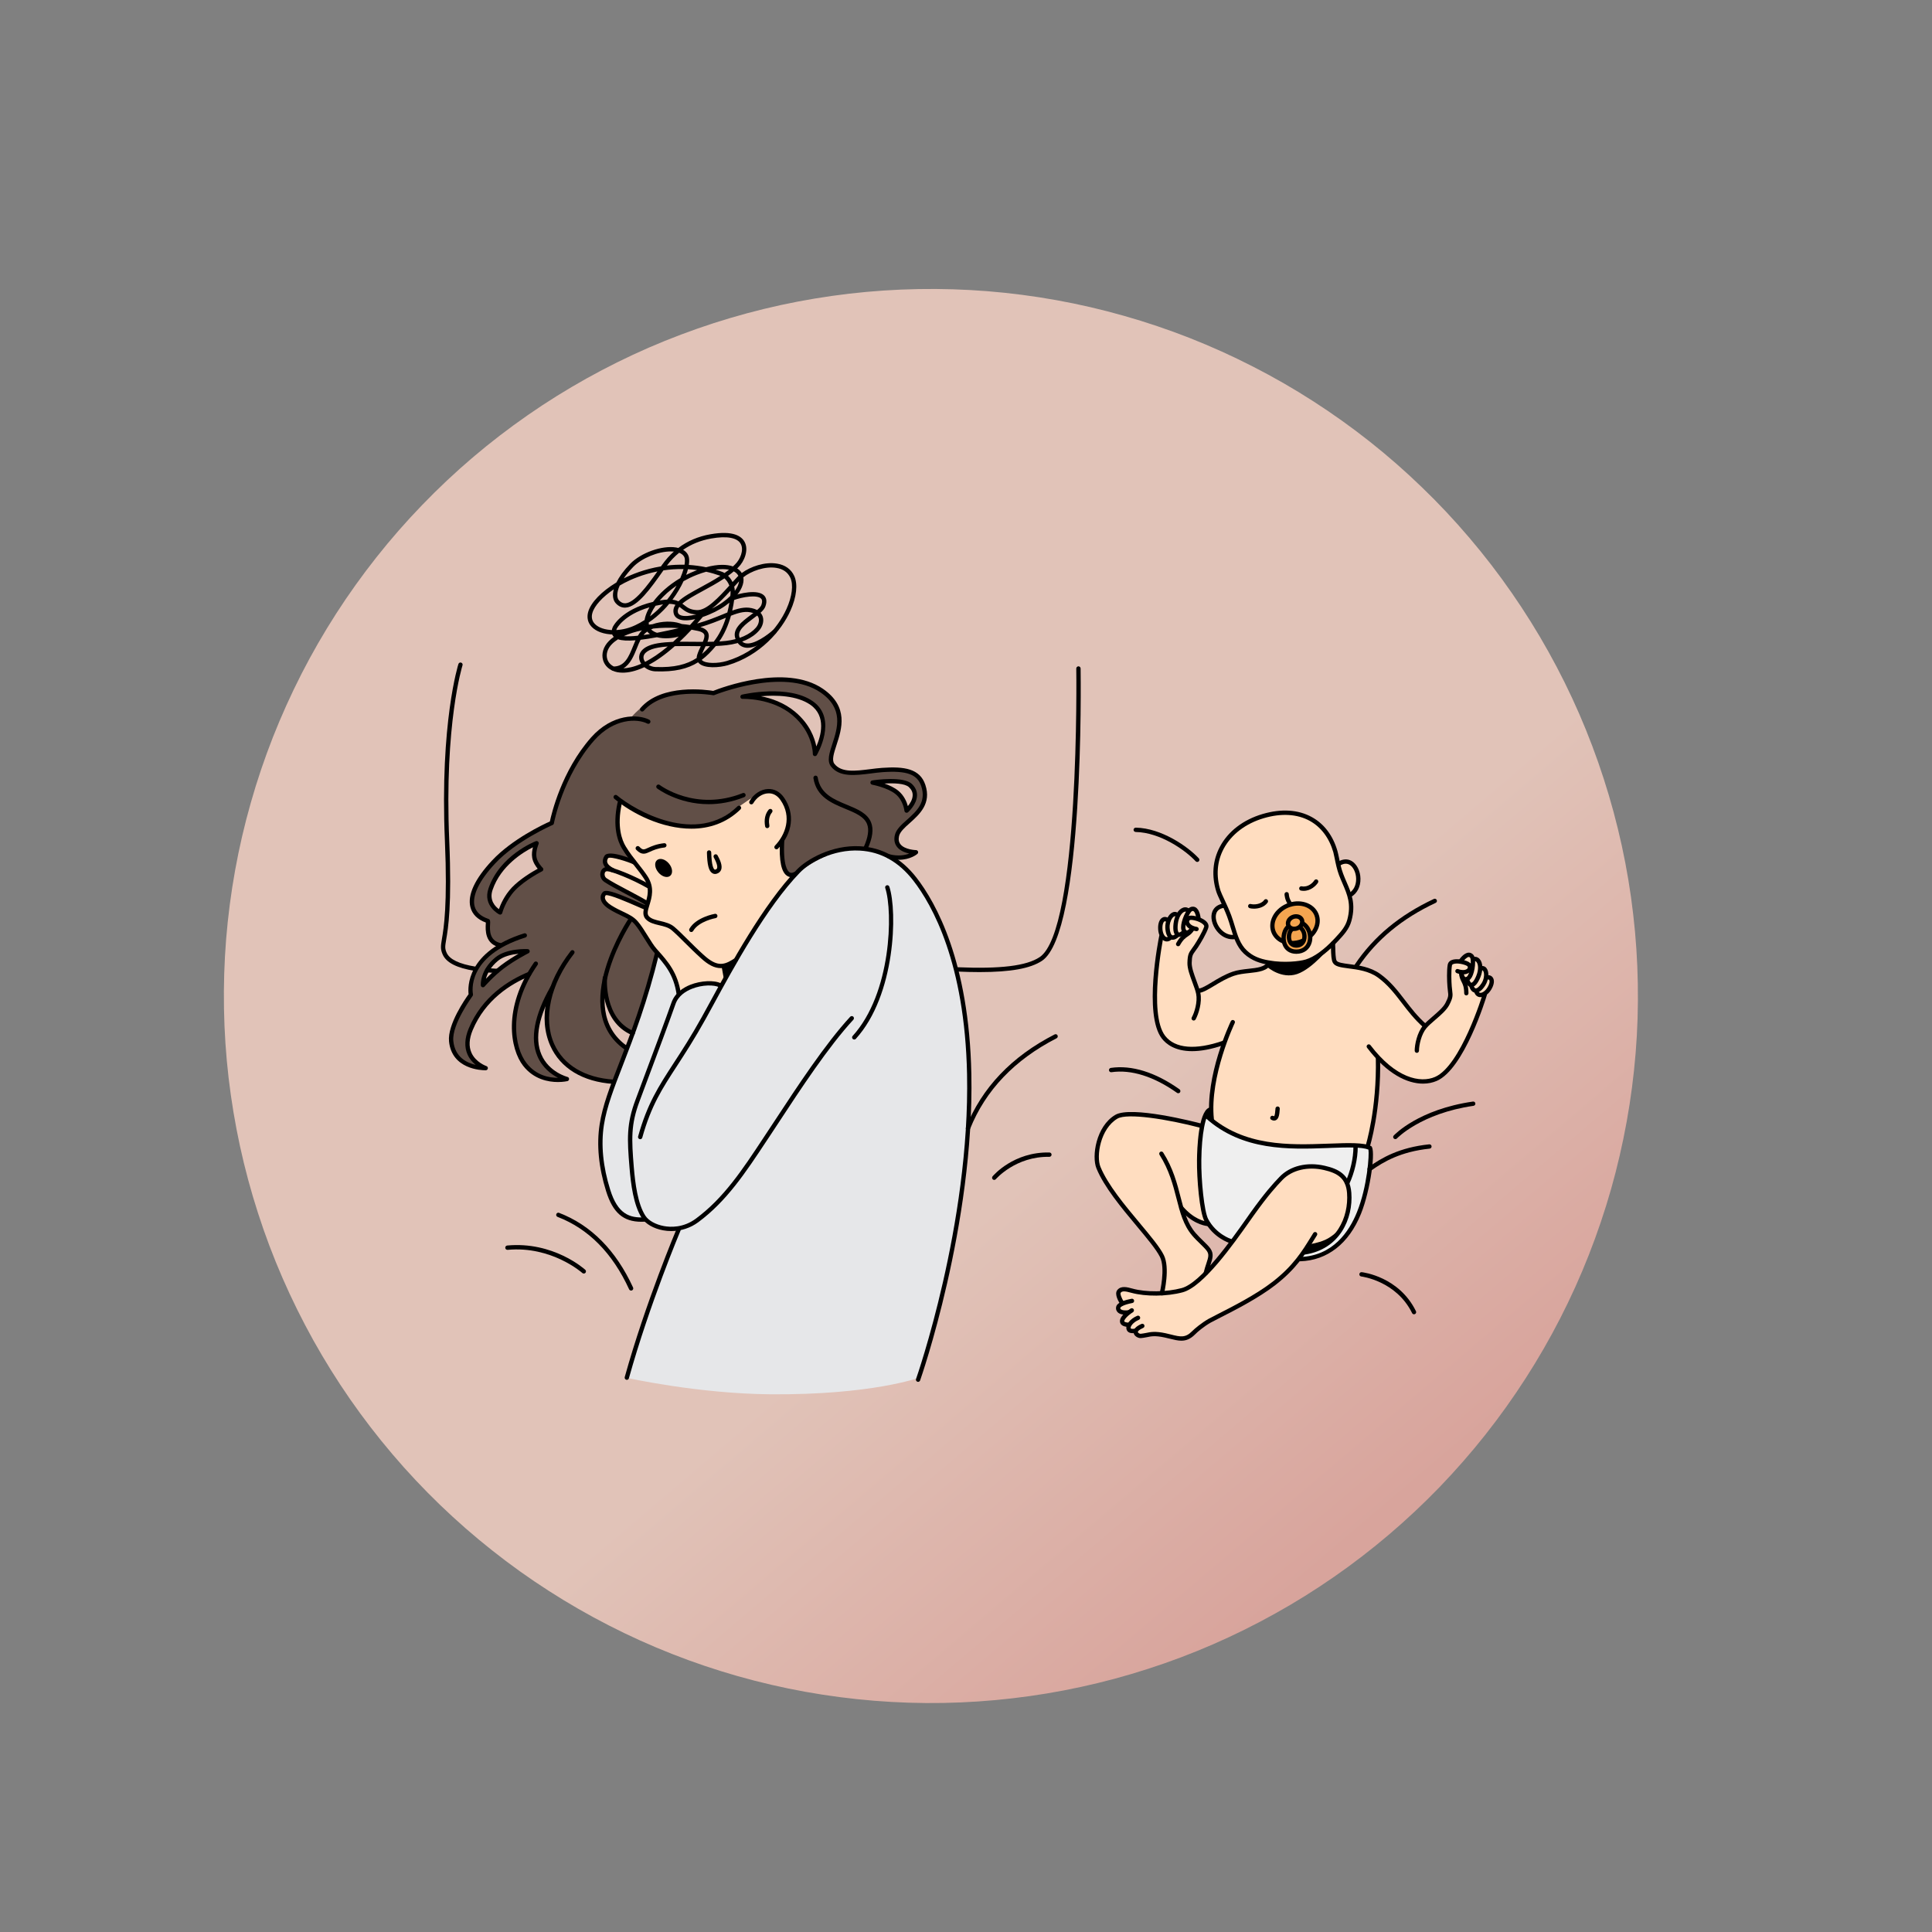 <svg xmlns="http://www.w3.org/2000/svg" xmlns:xlink="http://www.w3.org/1999/xlink" width="220" zoomAndPan="magnify" viewBox="0 0 165 165" height="220" preserveAspectRatio="xMidYMid meet" version="1.0"><rect x="0" y="0" width="165" height="165" fill="#808080" stroke="none"/><defs><clipPath id="5e7bfe7a9e"><path d="M 19 24 L 140 24 L 140 146 L 19 146 Z M 19 24 " clip-rule="nonzero"/></clipPath><clipPath id="239d989956"><path d="M -5.617 78.203 L 86.363 -0.059 L 164.621 91.922 L 72.641 170.18 Z M -5.617 78.203 " clip-rule="nonzero"/></clipPath><clipPath id="46a5aa6a60"><path d="M -5.617 78.203 L 86.363 -0.059 L 164.621 91.922 L 72.641 170.18 Z M -5.617 78.203 " clip-rule="nonzero"/></clipPath><clipPath id="f2aa61d33a"><path d="M 125.492 45.934 C 126.773 47.438 127.98 49.004 129.105 50.629 C 130.234 52.254 131.281 53.93 132.242 55.656 C 133.207 57.383 134.082 59.152 134.871 60.965 C 135.66 62.781 136.359 64.629 136.965 66.512 C 137.574 68.391 138.086 70.301 138.508 72.23 C 138.93 74.164 139.254 76.113 139.48 78.078 C 139.711 80.043 139.84 82.012 139.875 83.988 C 139.91 85.969 139.852 87.941 139.691 89.914 C 139.531 91.883 139.277 93.844 138.926 95.789 C 138.574 97.734 138.129 99.66 137.59 101.562 C 137.047 103.465 136.414 105.336 135.691 107.176 C 134.969 109.016 134.156 110.816 133.254 112.578 C 132.352 114.336 131.367 116.051 130.297 117.711 C 129.227 119.375 128.078 120.984 126.852 122.535 C 125.625 124.086 124.324 125.57 122.953 126.996 C 121.578 128.418 120.137 129.77 118.633 131.051 C 117.125 132.332 115.562 133.539 113.938 134.664 C 112.312 135.793 110.637 136.84 108.906 137.801 C 107.18 138.766 105.41 139.641 103.598 140.43 C 101.785 141.219 99.938 141.918 98.055 142.523 C 96.172 143.133 94.266 143.648 92.332 144.066 C 90.398 144.488 88.453 144.812 86.488 145.039 C 84.523 145.27 82.551 145.402 80.574 145.438 C 78.598 145.473 76.621 145.41 74.652 145.25 C 72.68 145.09 70.723 144.836 68.773 144.484 C 66.828 144.133 64.906 143.688 63.004 143.148 C 61.102 142.605 59.23 141.977 57.387 141.25 C 55.547 140.527 53.746 139.715 51.988 138.812 C 50.227 137.91 48.516 136.926 46.852 135.855 C 45.188 134.789 43.582 133.641 42.031 132.41 C 40.48 131.184 38.992 129.883 37.57 128.512 C 36.145 127.137 34.793 125.699 33.512 124.191 C 32.23 122.684 31.027 121.121 29.898 119.496 C 28.77 117.871 27.727 116.195 26.762 114.469 C 25.801 112.738 24.922 110.969 24.133 109.156 C 23.344 107.344 22.645 105.496 22.039 103.613 C 21.43 101.73 20.918 99.824 20.496 97.891 C 20.078 95.961 19.754 94.012 19.523 92.047 C 19.293 90.082 19.164 88.109 19.129 86.133 C 19.094 84.156 19.156 82.184 19.312 80.211 C 19.473 78.238 19.727 76.281 20.078 74.336 C 20.43 72.387 20.875 70.465 21.418 68.562 C 21.957 66.66 22.59 64.789 23.312 62.949 C 24.039 61.109 24.852 59.309 25.75 57.547 C 26.652 55.785 27.637 54.074 28.707 52.41 C 29.777 50.746 30.926 49.141 32.152 47.59 C 33.379 46.039 34.68 44.551 36.055 43.129 C 37.426 41.707 38.867 40.352 40.371 39.07 C 41.879 37.789 43.445 36.586 45.07 35.457 C 46.691 34.328 48.371 33.285 50.098 32.32 C 51.824 31.359 53.594 30.48 55.406 29.691 C 57.223 28.902 59.07 28.207 60.949 27.598 C 62.832 26.992 64.738 26.477 66.672 26.055 C 68.605 25.637 70.555 25.312 72.52 25.082 C 74.48 24.855 76.453 24.723 78.43 24.688 C 80.406 24.652 82.383 24.715 84.352 24.871 C 86.324 25.031 88.281 25.285 90.23 25.637 C 92.176 25.988 94.102 26.434 96.004 26.977 C 97.906 27.516 99.777 28.148 101.617 28.871 C 103.457 29.598 105.258 30.41 107.016 31.312 C 108.777 32.211 110.488 33.195 112.152 34.266 C 113.816 35.336 115.426 36.484 116.977 37.711 C 118.527 38.938 120.012 40.238 121.434 41.613 C 122.859 42.984 124.211 44.426 125.492 45.934 Z M 125.492 45.934 " clip-rule="nonzero"/></clipPath><linearGradient x1="1744.609" gradientTransform="matrix(0.61, 0.717, -0.717, 0.61, -864.324, -1379.872)" y1="244.834" x2="1925.543" gradientUnits="userSpaceOnUse" y2="244.834" id="d84f5b9e8b"><stop stop-opacity="1" stop-color="rgb(88.199%, 76.5%, 72.198%)" offset="0"/><stop stop-opacity="1" stop-color="rgb(88.199%, 76.5%, 72.198%)" offset="0.5"/><stop stop-opacity="1" stop-color="rgb(88.199%, 76.5%, 72.198%)" offset="0.562"/><stop stop-opacity="1" stop-color="rgb(88.199%, 76.5%, 72.198%)" offset="0.594"/><stop stop-opacity="1" stop-color="rgb(88.158%, 76.353%, 72.067%)" offset="0.602"/><stop stop-opacity="1" stop-color="rgb(88.065%, 76.013%, 71.761%)" offset="0.609"/><stop stop-opacity="1" stop-color="rgb(87.956%, 75.626%, 71.408%)" offset="0.617"/><stop stop-opacity="1" stop-color="rgb(87.848%, 75.237%, 71.057%)" offset="0.625"/><stop stop-opacity="1" stop-color="rgb(87.74%, 74.847%, 70.705%)" offset="0.633"/><stop stop-opacity="1" stop-color="rgb(87.631%, 74.458%, 70.352%)" offset="0.641"/><stop stop-opacity="1" stop-color="rgb(87.524%, 74.069%, 70.001%)" offset="0.648"/><stop stop-opacity="1" stop-color="rgb(87.416%, 73.68%, 69.649%)" offset="0.656"/><stop stop-opacity="1" stop-color="rgb(87.308%, 73.293%, 69.298%)" offset="0.664"/><stop stop-opacity="1" stop-color="rgb(87.199%, 72.903%, 68.945%)" offset="0.672"/><stop stop-opacity="1" stop-color="rgb(87.093%, 72.514%, 68.594%)" offset="0.68"/><stop stop-opacity="1" stop-color="rgb(86.984%, 72.125%, 68.242%)" offset="0.688"/><stop stop-opacity="1" stop-color="rgb(86.876%, 71.736%, 67.889%)" offset="0.695"/><stop stop-opacity="1" stop-color="rgb(86.768%, 71.347%, 67.538%)" offset="0.703"/><stop stop-opacity="1" stop-color="rgb(86.659%, 70.959%, 67.186%)" offset="0.711"/><stop stop-opacity="1" stop-color="rgb(86.552%, 70.57%, 66.835%)" offset="0.719"/><stop stop-opacity="1" stop-color="rgb(86.444%, 70.181%, 66.483%)" offset="0.727"/><stop stop-opacity="1" stop-color="rgb(86.336%, 69.792%, 66.132%)" offset="0.734"/><stop stop-opacity="1" stop-color="rgb(86.227%, 69.403%, 65.779%)" offset="0.742"/><stop stop-opacity="1" stop-color="rgb(86.119%, 69.014%, 65.428%)" offset="0.75"/><stop stop-opacity="1" stop-color="rgb(86.012%, 68.625%, 65.076%)" offset="0.758"/><stop stop-opacity="1" stop-color="rgb(85.904%, 68.237%, 64.723%)" offset="0.766"/><stop stop-opacity="1" stop-color="rgb(85.796%, 67.848%, 64.372%)" offset="0.773"/><stop stop-opacity="1" stop-color="rgb(85.687%, 67.459%, 64.02%)" offset="0.781"/><stop stop-opacity="1" stop-color="rgb(85.579%, 67.07%, 63.669%)" offset="0.789"/><stop stop-opacity="1" stop-color="rgb(85.472%, 66.681%, 63.316%)" offset="0.797"/><stop stop-opacity="1" stop-color="rgb(85.364%, 66.292%, 62.965%)" offset="0.805"/><stop stop-opacity="1" stop-color="rgb(85.255%, 65.904%, 62.613%)" offset="0.812"/><stop stop-opacity="1" stop-color="rgb(85.147%, 65.515%, 62.26%)" offset="0.82"/><stop stop-opacity="1" stop-color="rgb(85.04%, 65.126%, 61.909%)" offset="0.828"/><stop stop-opacity="1" stop-color="rgb(84.932%, 64.737%, 61.557%)" offset="0.836"/><stop stop-opacity="1" stop-color="rgb(84.824%, 64.348%, 61.206%)" offset="0.844"/><stop stop-opacity="1" stop-color="rgb(84.734%, 64.026%, 60.915%)" offset="0.875"/><stop stop-opacity="1" stop-color="rgb(84.698%, 63.899%, 60.799%)" offset="1"/></linearGradient><clipPath id="7530ffddec"><path d="M 51.148 72.375 L 82.98 72.375 L 82.98 119.078 L 51.148 119.078 Z M 51.148 72.375 " clip-rule="nonzero"/></clipPath><clipPath id="0529b0c834"><path d="M 93 69 L 127.715 69 L 127.715 115 L 93 115 Z M 93 69 " clip-rule="nonzero"/></clipPath><clipPath id="d6a45f734b"><path d="M 37.512 56 L 41 56 L 41 83 L 37.512 83 Z M 37.512 56 " clip-rule="nonzero"/></clipPath><clipPath id="5087737ff9"><path d="M 125 82 L 127.715 82 L 127.715 85 L 125 85 Z M 125 82 " clip-rule="nonzero"/></clipPath><clipPath id="785321bec9"><path d="M 125 83 L 127.715 83 L 127.715 86 L 125 86 Z M 125 83 " clip-rule="nonzero"/></clipPath><clipPath id="62458ad288"><path d="M 50 45.281 L 69 45.281 L 69 58 L 50 58 Z M 50 45.281 " clip-rule="nonzero"/></clipPath></defs><g clip-path="url(#5e7bfe7a9e)"><g clip-path="url(#239d989956)"><g clip-path="url(#46a5aa6a60)"><g clip-path="url(#f2aa61d33a)"><path fill="url(#d84f5b9e8b)" d="M 89.176 -34.977 L -40.539 75.387 L 69.828 205.102 L 199.543 94.734 Z M 89.176 -34.977 " fill-rule="nonzero"/></g></g></g></g><path fill="#614f47" d="M 42.453 81.961 C 43.5 81.234 44.867 81.254 44.867 81.289 C 44.867 81.32 43.895 81.867 43.023 82.508 C 42.156 83.148 41.391 83.883 41.359 83.883 C 41.293 83.883 41.41 82.691 42.453 81.961 Z M 45.738 72.055 C 45.801 72.055 45.5 72.801 45.609 73.305 C 45.723 73.805 46.168 74.195 46.168 74.234 C 46.168 74.27 44.781 74.973 43.867 75.91 C 43.059 76.742 42.73 77.941 42.699 77.941 C 42.633 77.941 41.648 77.379 41.785 76.25 C 41.84 75.773 42.59 74.457 43.375 73.707 C 44.441 72.676 45.699 72.055 45.738 72.055 Z M 77.871 67.148 C 78.664 67.926 77.551 69.152 77.504 69.109 C 77.488 69.094 77.281 68.348 76.691 67.785 C 76.105 67.227 75.105 66.918 75.148 66.871 C 75.195 66.824 77.293 66.582 77.871 67.148 Z M 69.582 60.219 C 71.051 61.43 69.719 64.184 69.68 64.234 C 69.637 64.285 69.191 62.109 67.723 60.898 C 66.254 59.688 63.766 59.438 63.809 59.387 C 63.828 59.359 65.121 59.168 66.441 59.246 C 67.656 59.32 68.879 59.637 69.582 60.219 Z M 65.23 58.059 C 62.75 58.344 60.969 59.184 60.969 59.184 C 60.969 59.184 58.406 58.859 56.664 59.395 C 54.922 59.93 53.855 61.336 53.855 61.336 C 53.855 61.336 53.047 61.457 52.562 61.68 C 48.516 63.574 47.062 70.348 47.062 70.348 C 47.062 70.348 43.074 71.801 40.789 75.414 C 40.324 76.156 40.188 76.957 40.344 77.457 C 40.633 78.383 41.664 78.707 41.664 78.707 C 41.664 78.707 41.551 79.434 41.773 79.934 C 42 80.441 42.566 80.73 42.566 80.73 C 42.566 80.73 41.242 81.637 40.645 82.707 C 40.043 83.777 40.168 85.008 40.168 85.008 C 40.168 85.008 38.238 87.57 38.539 89.102 C 38.977 91.324 41.145 91.184 41.145 91.184 C 41.145 91.184 39.293 89.906 40.254 87.824 C 40.637 87.004 41.441 85.711 42.348 84.93 C 43.629 83.816 45.039 83.34 45.039 83.34 C 45.039 83.34 43.051 86.777 44.238 89.957 C 45.25 92.664 48.176 92.199 48.176 92.199 C 48.176 92.199 46.164 91.117 45.77 89.223 C 45.402 87.445 46.785 85.09 46.785 85.09 C 46.785 85.09 46.293 88.254 47.68 90.09 C 49.332 92.281 52.387 92.375 52.387 92.375 L 53.473 89.543 C 53.473 89.543 52.234 88.609 51.758 87.348 C 51.281 86.086 51.574 84.5 51.574 84.5 C 51.574 84.5 51.812 85.844 52.426 86.758 C 53.035 87.676 54.016 88.164 54.016 88.164 L 65.449 81.766 L 76.219 73.289 C 76.219 73.289 78.07 73.121 77.992 72.797 C 77.922 72.5 77.129 72.625 76.789 72.238 C 76.59 72.008 76.48 71.363 76.773 70.938 C 77.258 70.23 78.406 69.605 78.836 68.664 C 79.238 67.789 78.812 66.723 78.367 66.254 C 77.406 65.246 74.297 66.113 72.426 66.012 C 71.602 65.969 70.883 65.191 70.922 64.91 C 71.102 63.66 71.805 61.863 71.641 60.984 C 71.203 58.656 67.797 57.758 65.23 58.059 " fill-opacity="1" fill-rule="evenodd"/><g clip-path="url(#7530ffddec)"><path fill="#e6e7e9" d="M 56.129 81.477 L 67.898 74.672 C 67.898 74.672 70.852 72.387 73.297 72.434 C 75.523 72.477 77.648 74.176 78.961 76.305 C 80.238 78.375 81.5 81.574 82.195 85.418 C 82.855 89.07 82.992 93.309 82.605 97.375 C 81.562 108.324 78.473 117.664 78.473 117.664 C 78.473 117.664 74.449 119.141 65.832 119.078 C 59.586 119.031 53.496 117.664 53.496 117.664 C 53.496 117.664 54.309 114.887 55.441 111.688 C 56.578 108.492 58.039 104.875 58.039 104.875 C 58.039 104.875 57.121 105.02 56.375 104.828 C 55.625 104.637 55.047 104.105 55.047 104.105 C 55.047 104.105 53.723 104.293 52.801 103.371 C 51.77 102.34 51.141 100.047 51.281 97.062 C 51.402 94.531 53.16 90.805 54.211 87.836 C 55.508 84.164 56.129 81.477 56.129 81.477 " fill-opacity="1" fill-rule="evenodd"/></g><g clip-path="url(#0529b0c834)"><path fill="#ffddc0" d="M 101.078 103.531 C 101.133 103.496 102.422 104.332 102.457 104.387 C 102.469 104.402 103.102 104.504 103.113 104.52 C 103.148 104.574 104.152 105.414 104.098 105.453 C 104.043 105.488 105.262 106.141 105.223 106.086 C 105.211 106.07 103.102 108.648 103.09 108.633 C 103.082 108.617 103.543 107.402 103.312 106.836 C 103 106.074 102.191 105.656 101.691 105.004 C 101.227 104.406 101.059 103.547 101.078 103.531 Z M 109.797 69.488 C 108.891 69.488 107.938 69.676 107.062 70.031 C 105.938 70.488 104.938 71.09 104.312 72.301 C 104.043 72.82 103.734 74.133 103.84 75.098 C 103.977 76.348 104.59 77.219 104.59 77.219 C 104.59 77.219 103.227 77.652 103.73 78.816 C 104.336 80.215 105.527 80.059 105.527 80.059 C 105.527 80.059 105.801 80.867 106.496 81.395 C 107.191 81.926 108.301 82.168 108.301 82.168 C 108.301 82.168 108.254 82.605 107.699 82.758 C 106.926 82.969 105.488 82.965 104.676 83.434 C 103.199 84.285 102.344 84.559 102.344 84.559 C 102.344 84.559 101.508 83.086 101.691 81.699 C 101.777 81.043 102.266 80.645 102.574 80.152 C 102.918 79.602 103.078 79 103.078 79 L 102.344 78.41 C 102.344 78.41 102.262 77.844 102.043 77.676 C 101.824 77.508 101.473 77.734 101.473 77.734 L 101.105 77.648 L 100.57 78.094 L 100.121 78.109 L 99.812 78.527 C 99.812 78.527 99.324 78.445 99.156 78.859 C 99 79.238 99.215 80.043 99.215 80.043 C 99.215 80.043 98.496 83.133 98.539 85.652 C 98.562 87.062 99.262 88.461 99.395 88.645 C 100.742 90.449 104.598 89 104.598 89 C 104.598 89 103.914 90.855 103.664 92.469 C 103.418 94.078 103.445 95.543 103.445 95.543 L 102.609 96.172 C 102.609 96.172 99.395 95.344 98.297 95.211 C 97.195 95.074 95.902 94.969 95.215 95.379 C 94.625 95.73 94.117 96.738 93.926 97.414 C 93.746 98.039 93.52 98.938 93.809 99.703 C 94.715 102.113 97.77 104.859 99.133 107.105 C 99.906 108.383 99.191 110.379 99.191 110.379 C 99.191 110.379 98.344 110.504 97.719 110.398 C 96.695 110.227 95.68 109.852 95.531 110.273 C 95.422 110.586 95.773 111.258 95.773 111.258 C 95.773 111.258 95.395 111.535 95.496 111.766 C 95.594 111.996 96.168 112.176 96.168 112.176 C 96.168 112.176 95.777 112.645 95.824 112.906 C 95.871 113.168 96.352 113.223 96.352 113.223 L 96.391 113.582 L 96.926 113.73 C 96.926 113.73 97.082 114.023 97.18 114.082 C 97.574 114.324 98.184 113.898 98.797 113.957 C 99.715 114.047 100.621 114.5 101.23 114.316 C 101.668 114.188 102.145 113.469 102.711 113.141 C 104.48 112.121 106.969 111.07 108.762 109.688 C 110.457 108.383 111.516 106.715 111.516 106.715 C 111.516 106.715 113.5 107 114.812 104.781 C 116.125 102.566 116.758 97.844 116.758 97.844 C 116.758 97.844 117.242 96.414 117.477 94.535 C 117.711 92.652 117.695 90.312 117.695 90.312 C 117.695 90.312 120.598 93.395 122.883 92.035 C 125.164 90.676 126.828 84.883 126.828 84.883 C 126.828 84.883 127.363 84.266 127.406 83.887 C 127.453 83.512 127.02 83.367 127.02 83.367 L 126.879 82.852 L 126.504 82.617 L 126.375 82.203 C 126.375 82.203 126.094 82.02 125.898 81.766 C 125.359 81.055 124.672 82.051 124.672 82.051 C 124.672 82.051 123.996 82.008 123.793 82.336 C 123.484 82.832 124.07 84.551 123.742 85.426 C 123.426 86.254 122.898 86.633 122.434 87 C 122.062 87.293 121.715 87.652 121.715 87.652 C 121.715 87.652 121.41 87.438 120.902 86.836 C 120.109 85.898 119.125 84.504 117.918 83.434 C 116.664 82.324 114.887 82.637 114.168 82.242 C 113.75 82.012 113.781 80.633 113.781 80.633 C 113.781 80.633 114.832 79.723 115.211 78.699 C 115.59 77.676 115.297 76.535 115.297 76.535 C 115.297 76.535 115.836 76.078 115.914 75.801 C 116.098 75.16 115.988 74.613 115.891 74.375 C 115.41 73.168 114.324 73.758 114.324 73.758 C 114.324 73.758 114.016 71.109 112.277 70.09 C 111.574 69.676 110.707 69.484 109.797 69.488 " fill-opacity="1" fill-rule="evenodd"/></g><path fill="#ffddc0" d="M 52.93 68.449 C 52.93 68.449 56.297 71.035 59.785 70.547 C 61.867 70.258 63.59 68.211 65.066 67.742 C 65.688 67.547 66.598 67.738 66.938 68.285 C 67.961 69.918 66.73 71.879 66.73 71.879 C 66.73 71.879 66.645 73.246 66.91 73.969 C 67.18 74.688 67.801 74.762 67.801 74.762 C 67.801 74.762 66.188 76.613 64.645 78.969 C 63.102 81.324 61.629 84.18 61.629 84.18 C 61.629 84.18 60.73 83.961 59.824 84.117 C 58.914 84.27 57.996 84.793 57.996 84.793 C 57.996 84.793 57.727 83.723 57.25 82.855 C 56.77 81.992 56.188 81.535 55.578 80.699 C 54.91 79.789 54.219 78.535 53.875 78.398 C 52.855 77.992 51.906 77.484 51.574 76.977 C 51.383 76.688 51.402 76.328 51.699 76.301 C 52.375 76.23 55.148 77.5 55.148 77.5 L 55.242 77.195 C 55.242 77.195 54.578 76.805 53.906 76.457 C 53.105 76.047 52.246 75.645 51.789 75.23 C 50.953 74.473 51.895 74.16 51.895 74.16 C 51.895 74.16 51.363 73.277 51.906 73.117 C 52.449 72.953 54.07 73.508 54.07 73.508 C 54.07 73.508 53.148 72.715 52.863 71.449 C 52.578 70.184 52.93 68.449 52.93 68.449 " fill-opacity="1" fill-rule="evenodd"/><path fill="#efefef" d="M 103.125 94.969 C 103.125 94.969 103.223 95.406 103.82 95.867 C 104.727 96.562 106.477 97.422 108.375 97.707 C 110.078 97.965 112.164 97.91 113.797 97.801 C 115.516 97.688 116.742 97.527 117.027 98.047 C 117.137 98.254 117.059 99.855 116.684 101.512 C 116.371 102.879 115.852 104.234 115.102 105.328 C 113.664 107.43 111.02 107.527 111.02 107.527 L 111.781 106.492 C 111.781 106.492 113.441 106.453 114.41 105.062 C 115.383 103.672 115.27 101.895 115.137 101.207 C 114.949 100.246 113.379 99.637 112.086 99.602 C 111.047 99.57 110.168 100.066 109.934 100.227 C 108.723 101.043 107.859 102.438 107.082 103.477 C 105.961 104.98 105.191 106.043 105.191 106.043 C 105.191 106.043 103.219 105.867 102.703 103.102 C 102.43 101.633 102.32 98.867 102.508 97.125 C 102.672 95.582 103.125 94.969 103.125 94.969 " fill-opacity="1" fill-rule="evenodd"/><path fill="#f4a550" d="M 109.25 77.699 C 109.953 77.012 111.457 77.055 112.137 77.613 C 113.145 78.438 111.98 79.926 111.98 79.926 C 111.98 79.926 111.906 80.398 111.707 80.73 C 111.512 81.051 111.191 81.23 110.891 81.281 C 110.566 81.332 110.184 81.262 109.914 81 C 109.668 80.762 109.52 80.336 109.52 80.336 C 109.52 80.336 108.863 80.094 108.727 79.402 C 108.633 78.91 108.961 77.984 109.25 77.699 " fill-opacity="1" fill-rule="evenodd"/><path fill="#000000" d="M 66.316 72.535 C 66.27 72.535 66.223 72.516 66.188 72.48 C 66.113 72.41 66.113 72.293 66.184 72.223 C 67.07 71.293 67.66 69.781 66.66 68.332 C 66.387 67.938 66.027 67.734 65.609 67.754 C 65.113 67.77 64.621 68.098 64.328 68.605 C 64.273 68.695 64.16 68.723 64.074 68.672 C 63.988 68.621 63.957 68.508 64.008 68.418 C 64.367 67.805 64.977 67.406 65.594 67.383 C 66.137 67.363 66.621 67.625 66.965 68.125 C 67.906 69.488 67.711 71.156 66.449 72.477 C 66.414 72.516 66.363 72.535 66.316 72.535 " fill-opacity="1" fill-rule="nonzero"/><path fill="#000000" d="M 65.527 70.727 C 65.438 70.727 65.359 70.664 65.344 70.574 C 65.242 70.004 65.348 69.5 65.648 69.148 C 65.715 69.07 65.832 69.062 65.91 69.125 C 65.988 69.195 65.996 69.309 65.93 69.387 C 65.641 69.727 65.648 70.184 65.707 70.508 C 65.727 70.609 65.66 70.703 65.559 70.723 C 65.547 70.727 65.535 70.727 65.527 70.727 " fill-opacity="1" fill-rule="nonzero"/><path fill="#000000" d="M 56.227 74.508 C 55.914 74.137 55.863 73.668 56.113 73.457 C 56.363 73.246 56.816 73.375 57.125 73.746 C 57.438 74.113 57.488 74.586 57.238 74.797 C 56.992 75.008 56.535 74.879 56.227 74.508 " fill-opacity="1" fill-rule="evenodd"/><path fill="#000000" d="M 54.969 72.91 C 54.777 72.91 54.578 72.824 54.332 72.57 C 54.262 72.496 54.266 72.379 54.34 72.309 C 54.41 72.238 54.527 72.238 54.602 72.312 C 54.895 72.621 54.984 72.578 55.363 72.402 C 55.656 72.27 56.059 72.086 56.719 72.012 C 56.82 72 56.91 72.07 56.922 72.172 C 56.934 72.273 56.859 72.367 56.758 72.379 C 56.156 72.445 55.789 72.617 55.52 72.738 C 55.324 72.828 55.152 72.91 54.969 72.91 " fill-opacity="1" fill-rule="nonzero"/><path fill="#000000" d="M 61.551 82.68 C 61.016 82.68 60.492 82.41 59.875 81.848 C 59.355 81.379 58.879 80.906 58.457 80.488 C 58.035 80.066 57.668 79.703 57.355 79.438 C 57.074 79.199 56.684 79.109 56.301 79.02 C 55.871 78.918 55.43 78.812 55.141 78.496 C 54.816 78.141 54.961 77.676 55.109 77.191 C 55.305 76.559 55.523 75.844 54.988 75.027 C 54.77 74.691 54.5 74.352 54.219 73.992 C 53.84 73.516 53.449 73.023 53.121 72.473 C 52.781 71.906 52.277 70.645 52.742 68.543 C 52.766 68.445 52.863 68.383 52.965 68.402 C 53.062 68.426 53.125 68.523 53.105 68.625 C 52.668 70.602 53.125 71.762 53.438 72.281 C 53.754 72.809 54.137 73.293 54.508 73.762 C 54.797 74.129 55.07 74.477 55.297 74.824 C 55.93 75.789 55.66 76.66 55.465 77.297 C 55.316 77.777 55.242 78.055 55.414 78.246 C 55.625 78.477 55.996 78.566 56.387 78.656 C 56.809 78.758 57.246 78.863 57.594 79.156 C 57.918 79.43 58.289 79.797 58.719 80.227 C 59.137 80.641 59.605 81.109 60.121 81.574 C 61.168 82.52 61.75 82.453 62.523 81.98 L 62.715 81.859 C 62.801 81.805 62.914 81.832 62.969 81.918 C 63.023 82.004 62.996 82.117 62.91 82.172 L 62.715 82.293 C 62.297 82.551 61.922 82.68 61.551 82.68 " fill-opacity="1" fill-rule="nonzero"/><path fill="#000000" d="M 59.047 70.773 C 56.543 70.773 53.984 69.492 52.461 68.215 C 52.383 68.148 52.375 68.031 52.438 67.953 C 52.504 67.875 52.621 67.863 52.699 67.93 C 54.266 69.242 59.516 72.234 62.988 68.859 C 63.059 68.789 63.176 68.789 63.246 68.863 C 63.316 68.934 63.316 69.055 63.242 69.125 C 62.02 70.312 60.543 70.773 59.047 70.773 " fill-opacity="1" fill-rule="nonzero"/><path fill="#000000" d="M 78.406 118.016 C 78.387 118.016 78.367 118.012 78.348 118.004 C 78.25 117.969 78.199 117.863 78.234 117.766 C 78.281 117.637 82.852 104.566 82.59 91.727 C 82.395 82.25 79.625 77.297 77.988 75.191 C 76.75 73.602 75.219 72.742 73.43 72.645 C 71.137 72.516 69.117 73.695 68.32 74.523 C 65.484 77.445 62.648 82.652 60.957 85.766 C 60.695 86.242 60.457 86.676 60.254 87.047 C 59.328 88.711 58.535 89.93 57.84 91.004 C 56.547 92.988 55.613 94.426 54.852 97.16 C 54.824 97.258 54.723 97.316 54.625 97.285 C 54.527 97.258 54.469 97.156 54.496 97.059 C 55.273 94.27 56.219 92.816 57.527 90.801 C 58.223 89.734 59.012 88.52 59.93 86.867 C 60.137 86.496 60.371 86.066 60.633 85.586 C 62.332 82.461 65.184 77.223 68.055 74.262 C 68.898 73.391 71.039 72.141 73.453 72.273 C 75.352 72.379 76.973 73.285 78.281 74.965 C 79.941 77.109 82.762 82.133 82.957 91.719 C 83.223 104.629 78.629 117.758 78.582 117.891 C 78.555 117.965 78.484 118.016 78.406 118.016 " fill-opacity="1" fill-rule="nonzero"/><path fill="#000000" d="M 53.535 117.844 C 53.52 117.844 53.5 117.84 53.484 117.836 C 53.387 117.809 53.328 117.707 53.355 117.605 C 55.125 111.242 57.773 104.977 57.801 104.914 C 57.84 104.82 57.945 104.773 58.039 104.816 C 58.137 104.855 58.18 104.965 58.137 105.059 C 58.113 105.121 55.477 111.363 53.711 117.707 C 53.688 117.789 53.617 117.844 53.535 117.844 " fill-opacity="1" fill-rule="nonzero"/><path fill="#000000" d="M 57.328 105.137 C 57.094 105.137 56.863 105.117 56.633 105.074 C 55.816 104.926 55.137 104.531 54.809 104.023 C 54.105 102.934 53.879 101.145 53.762 99.711 C 53.559 97.258 53.496 95.988 54.277 93.914 C 55.91 89.57 56.938 86.785 57.34 85.637 C 57.637 84.781 58.379 84.332 58.949 84.105 C 59.855 83.742 61.016 83.691 61.59 83.988 C 61.68 84.035 61.715 84.145 61.668 84.238 C 61.621 84.328 61.512 84.363 61.422 84.316 C 61 84.098 59.984 84.086 59.086 84.449 C 58.586 84.648 57.938 85.035 57.688 85.758 C 57.285 86.91 56.254 89.699 54.621 94.047 C 53.871 96.043 53.934 97.285 54.129 99.68 C 54.246 101.07 54.461 102.801 55.117 103.824 C 55.387 104.242 55.992 104.582 56.699 104.711 C 57.258 104.816 58.359 104.867 59.426 104.078 C 61.805 102.316 63.383 99.926 65.211 97.156 L 65.492 96.73 C 65.727 96.379 65.98 95.992 66.246 95.59 C 68.039 92.859 70.496 89.117 72.609 86.836 C 72.676 86.762 72.793 86.758 72.871 86.824 C 72.945 86.895 72.949 87.012 72.879 87.09 C 70.785 89.348 68.34 93.07 66.555 95.793 C 66.289 96.199 66.035 96.582 65.801 96.938 L 65.52 97.359 C 63.672 100.156 62.074 102.574 59.645 104.375 C 58.973 104.875 58.156 105.137 57.328 105.137 " fill-opacity="1" fill-rule="nonzero"/><path fill="#000000" d="M 72.957 88.781 C 72.91 88.781 72.867 88.766 72.832 88.734 C 72.754 88.664 72.75 88.547 72.82 88.473 C 76.129 84.832 76.273 77.883 75.605 75.844 C 75.57 75.746 75.625 75.641 75.723 75.609 C 75.82 75.578 75.922 75.629 75.953 75.727 C 76.645 77.824 76.496 84.98 73.09 88.723 C 73.055 88.762 73.004 88.781 72.957 88.781 " fill-opacity="1" fill-rule="nonzero"/><path fill="#000000" d="M 55.109 77.344 Z M 57.969 85.082 C 57.879 85.082 57.801 85.016 57.785 84.926 C 57.535 83.215 56.777 82.371 55.902 81.387 L 55.766 81.234 C 55.562 81.004 55.312 80.605 55.047 80.184 C 54.762 79.723 54.469 79.25 54.203 78.941 C 53.91 78.598 53.539 78.422 53.07 78.199 C 52.754 78.047 52.395 77.879 52 77.629 C 51.586 77.363 51.344 77.059 51.301 76.75 C 51.27 76.543 51.332 76.352 51.477 76.191 C 51.711 75.93 52.383 76.121 54.484 77.043 C 54.781 77.172 55.094 77.309 55.176 77.332 C 55.25 77.336 55.316 77.383 55.344 77.457 C 55.375 77.555 55.324 77.66 55.227 77.691 C 55.129 77.727 55.098 77.715 54.336 77.379 C 53.707 77.105 52.047 76.379 51.738 76.453 C 51.676 76.527 51.652 76.609 51.664 76.699 C 51.691 76.891 51.887 77.117 52.199 77.316 C 52.574 77.555 52.922 77.719 53.227 77.863 C 53.715 78.098 54.141 78.297 54.48 78.699 C 54.766 79.031 55.07 79.516 55.359 79.984 C 55.617 80.395 55.859 80.781 56.043 80.988 L 56.176 81.141 C 57.055 82.125 57.883 83.055 58.152 84.871 C 58.164 84.973 58.098 85.066 57.996 85.082 C 57.984 85.082 57.977 85.082 57.969 85.082 " fill-opacity="1" fill-rule="nonzero"/><path fill="#000000" d="M 55.273 77.332 C 55.242 77.332 55.207 77.324 55.18 77.305 C 54.637 76.98 54.004 76.645 53.395 76.324 C 52.688 75.949 52.023 75.598 51.605 75.316 C 51.324 75.125 51.195 74.77 51.301 74.449 C 51.383 74.188 51.602 74.035 51.867 74.039 C 52.348 74.051 54.176 74.773 55.543 75.57 C 55.633 75.621 55.66 75.734 55.609 75.82 C 55.559 75.91 55.445 75.941 55.359 75.887 C 53.91 75.047 52.199 74.414 51.859 74.406 C 51.719 74.402 51.672 74.488 51.648 74.562 C 51.605 74.699 51.648 74.898 51.812 75.008 C 52.211 75.277 52.871 75.629 53.566 75.996 C 54.18 76.32 54.816 76.656 55.367 76.988 C 55.457 77.039 55.484 77.152 55.434 77.242 C 55.398 77.297 55.336 77.332 55.273 77.332 " fill-opacity="1" fill-rule="nonzero"/><path fill="#000000" d="M 54.773 104.344 C 53.223 104.344 52.336 103.566 51.762 101.727 C 51.125 99.688 50.941 97.773 51.211 96.031 C 51.457 94.434 52.082 92.82 52.879 90.777 C 53.797 88.406 54.941 85.461 55.938 81.359 C 55.961 81.258 56.059 81.199 56.16 81.223 C 56.258 81.246 56.32 81.348 56.293 81.445 C 55.293 85.57 54.145 88.531 53.223 90.91 C 52.438 92.934 51.816 94.531 51.574 96.086 C 51.316 97.773 51.496 99.633 52.117 101.617 C 52.758 103.672 53.754 104.039 55.051 103.965 C 55.152 103.961 55.238 104.039 55.246 104.141 C 55.25 104.242 55.172 104.332 55.07 104.336 C 54.969 104.344 54.871 104.344 54.773 104.344 " fill-opacity="1" fill-rule="nonzero"/><path fill="#000000" d="M 59.039 79.598 C 59.008 79.598 58.977 79.59 58.945 79.574 C 58.859 79.523 58.828 79.41 58.879 79.32 C 59.445 78.336 60.992 78.055 61.059 78.043 C 61.156 78.027 61.254 78.094 61.27 78.195 C 61.289 78.297 61.223 78.391 61.121 78.41 C 61.105 78.41 59.68 78.672 59.199 79.508 C 59.164 79.566 59.102 79.598 59.039 79.598 " fill-opacity="1" fill-rule="nonzero"/><path fill="#000000" d="M 61.066 74.641 C 60.957 74.641 60.871 74.602 60.812 74.559 C 60.527 74.363 60.398 73.84 60.375 72.809 C 60.371 72.707 60.453 72.621 60.555 72.621 C 60.656 72.617 60.742 72.699 60.742 72.801 C 60.77 73.914 60.93 74.191 61.023 74.258 C 61.039 74.27 61.062 74.277 61.117 74.262 C 61.199 74.23 61.227 74.188 61.238 74.156 C 61.281 74.043 61.27 73.793 60.961 73.23 C 60.914 73.141 60.945 73.027 61.035 72.98 C 61.125 72.93 61.238 72.965 61.285 73.055 C 61.496 73.441 61.723 73.934 61.586 74.289 C 61.523 74.441 61.406 74.551 61.238 74.609 C 61.176 74.633 61.117 74.641 61.066 74.641 " fill-opacity="1" fill-rule="nonzero"/><path fill="#000000" d="M 52.367 74.52 C 52.34 74.52 52.312 74.512 52.285 74.5 C 51.852 74.293 51.586 74.039 51.508 73.746 C 51.445 73.527 51.492 73.293 51.637 73.074 C 52.02 72.504 54.219 73.465 54.238 73.477 C 54.328 73.523 54.367 73.633 54.32 73.723 C 54.277 73.816 54.164 73.852 54.074 73.809 C 53.703 73.621 52.152 73.117 51.941 73.285 C 51.859 73.41 51.832 73.531 51.863 73.645 C 51.914 73.828 52.113 74.008 52.445 74.168 C 52.535 74.211 52.578 74.32 52.531 74.414 C 52.5 74.48 52.434 74.52 52.367 74.52 " fill-opacity="1" fill-rule="nonzero"/><path fill="#000000" d="M 42.77 80.918 C 42.758 80.918 42.746 80.914 42.738 80.914 C 41.391 80.668 41.461 79.387 41.488 78.906 C 41.488 78.871 41.492 78.828 41.492 78.789 C 40.781 78.531 40.328 78.078 40.176 77.48 C 39.91 76.441 40.547 75.062 42.02 73.492 C 43.738 71.652 46.43 70.395 46.961 70.156 C 47.098 69.512 47.957 65.84 50.473 62.988 C 52.281 60.941 54.488 60.969 55.453 61.469 C 55.543 61.516 55.578 61.625 55.531 61.715 C 55.484 61.809 55.375 61.844 55.285 61.797 C 54.418 61.352 52.418 61.344 50.75 63.234 C 48.062 66.277 47.312 70.281 47.305 70.32 C 47.293 70.383 47.254 70.434 47.195 70.457 C 47.164 70.469 44.109 71.797 42.289 73.742 C 40.93 75.199 40.305 76.492 40.531 77.391 C 40.66 77.895 41.059 78.258 41.711 78.477 C 41.879 78.531 41.871 78.699 41.855 78.926 C 41.828 79.43 41.777 80.363 42.801 80.551 C 42.902 80.566 42.969 80.664 42.949 80.766 C 42.934 80.855 42.855 80.918 42.77 80.918 " fill-opacity="1" fill-rule="nonzero"/><path fill="#000000" d="M 45.516 72.359 C 44.699 72.77 42.781 73.918 42.07 75.996 C 41.762 76.887 42.305 77.426 42.609 77.645 C 42.742 77.262 43.066 76.48 43.727 75.785 C 44.426 75.055 45.473 74.438 45.922 74.195 C 45.754 73.992 45.52 73.652 45.453 73.258 C 45.398 72.945 45.449 72.613 45.516 72.359 Z M 42.715 78.113 C 42.688 78.113 42.66 78.105 42.633 78.094 C 42.621 78.086 41.207 77.367 41.719 75.875 C 42.688 73.051 45.637 71.891 45.762 71.84 C 45.832 71.816 45.91 71.832 45.961 71.887 C 46.016 71.941 46.027 72.02 45.996 72.09 C 45.992 72.094 45.73 72.703 45.816 73.195 C 45.902 73.684 46.34 74.105 46.344 74.109 C 46.387 74.152 46.41 74.211 46.398 74.273 C 46.391 74.332 46.355 74.383 46.301 74.41 C 46.285 74.418 44.836 75.156 43.996 76.039 C 43.168 76.914 42.898 77.961 42.895 77.973 C 42.883 78.027 42.844 78.07 42.793 78.094 C 42.77 78.105 42.742 78.113 42.715 78.113 " fill-opacity="1" fill-rule="nonzero"/><path fill="#000000" d="M 52.387 92.574 C 52.383 92.574 52.379 92.57 52.375 92.57 C 49.766 92.395 47.852 91.234 46.996 89.312 C 45.957 86.98 46.609 83.953 48.742 81.215 C 48.805 81.133 48.918 81.121 49 81.184 C 49.078 81.246 49.094 81.359 49.031 81.441 C 47.016 84.031 46.363 86.992 47.332 89.16 C 48.133 90.953 49.934 92.035 52.398 92.203 C 52.5 92.211 52.578 92.297 52.57 92.398 C 52.566 92.496 52.484 92.574 52.387 92.574 " fill-opacity="1" fill-rule="nonzero"/><path fill="#000000" d="M 47.648 92.41 C 46.84 92.41 45.59 92.191 44.68 91.027 C 43.574 89.613 42.91 86.094 45.609 82.195 C 45.668 82.109 45.785 82.09 45.867 82.148 C 45.953 82.203 45.973 82.32 45.914 82.402 C 43.328 86.141 43.934 89.473 44.973 90.797 C 45.805 91.863 46.926 92.055 47.656 92.047 C 47.09 91.758 46.328 91.203 45.902 90.215 C 45.254 88.703 45.629 86.703 47.008 84.277 C 47.059 84.191 47.172 84.156 47.262 84.211 C 47.348 84.262 47.379 84.371 47.328 84.461 C 46.012 86.777 45.645 88.664 46.242 90.062 C 46.879 91.562 48.445 91.969 48.461 91.973 C 48.543 91.992 48.602 92.066 48.602 92.152 C 48.598 92.238 48.543 92.312 48.461 92.332 C 48.449 92.332 48.125 92.41 47.648 92.41 " fill-opacity="1" fill-rule="nonzero"/><path fill="#000000" d="M 41.453 91.406 C 41.129 91.406 38.582 91.328 38.348 88.934 C 38.207 87.5 39.727 85.309 40.02 84.906 C 39.953 84.348 39.816 81.266 44.766 79.711 C 44.863 79.684 44.965 79.734 44.996 79.832 C 45.027 79.93 44.973 80.035 44.875 80.066 C 39.785 81.664 40.367 84.781 40.395 84.914 C 40.402 84.965 40.391 85.02 40.359 85.062 C 40.344 85.086 38.578 87.484 38.715 88.898 C 38.852 90.285 39.863 90.773 40.625 90.945 C 40.371 90.738 40.109 90.457 39.938 90.078 C 39.645 89.434 39.676 88.68 40.031 87.832 C 41.168 85.113 43.422 83.715 45.113 83.016 C 45.207 82.977 45.312 83.023 45.352 83.117 C 45.391 83.211 45.348 83.32 45.254 83.359 C 43.625 84.031 41.457 85.375 40.371 87.973 C 40.059 88.719 40.023 89.375 40.27 89.918 C 40.641 90.738 41.531 91.043 41.539 91.047 C 41.625 91.074 41.676 91.16 41.664 91.246 C 41.652 91.336 41.578 91.402 41.488 91.406 C 41.484 91.406 41.473 91.406 41.453 91.406 " fill-opacity="1" fill-rule="nonzero"/><path fill="#000000" d="M 42.543 82.047 C 41.875 82.594 41.605 83.18 41.5 83.59 C 41.805 83.273 42.266 82.832 42.805 82.422 C 43.305 82.043 43.859 81.699 44.285 81.453 C 43.738 81.508 43.02 81.656 42.543 82.047 Z M 41.246 84.32 C 41.23 84.32 41.211 84.316 41.191 84.309 C 41.117 84.289 41.07 84.223 41.062 84.148 C 41.059 84.094 40.984 82.84 42.309 81.762 C 43.277 80.969 44.992 81.051 45.066 81.055 C 45.148 81.059 45.219 81.121 45.234 81.203 C 45.254 81.281 45.215 81.367 45.141 81.406 C 45.129 81.41 43.957 82.012 43.027 82.715 C 42.105 83.418 41.395 84.246 41.387 84.254 C 41.352 84.297 41.301 84.32 41.246 84.32 " fill-opacity="1" fill-rule="nonzero"/><path fill="#000000" d="M 53.414 89.641 C 53.375 89.641 53.34 89.633 53.305 89.609 C 48.508 86.168 53.664 78.477 53.719 78.398 C 53.773 78.316 53.891 78.293 53.973 78.352 C 54.059 78.41 54.078 78.523 54.023 78.609 C 53.973 78.684 49.016 86.078 53.52 89.305 C 53.602 89.367 53.625 89.48 53.562 89.566 C 53.527 89.617 53.469 89.641 53.414 89.641 " fill-opacity="1" fill-rule="nonzero"/><path fill="#000000" d="M 76.75 73.43 C 76.484 73.43 76.191 73.395 75.867 73.316 C 75.77 73.289 75.711 73.188 75.734 73.09 C 75.758 72.992 75.859 72.93 75.957 72.957 C 76.719 73.148 77.289 73.039 77.652 72.898 C 77.301 72.82 76.871 72.66 76.613 72.332 C 76.398 72.062 76.332 71.727 76.422 71.332 C 76.527 70.84 76.977 70.438 77.457 70.012 C 78.281 69.273 79.133 68.516 78.68 67.145 C 78.34 66.125 77.441 65.801 75.367 65.945 C 75.039 65.969 74.688 66.016 74.352 66.059 C 73.043 66.223 71.691 66.395 70.965 65.453 C 70.609 64.988 70.832 64.309 71.09 63.52 C 71.527 62.18 72.07 60.508 70.074 59.137 C 66.93 56.977 61.059 59.34 61 59.367 C 60.969 59.379 60.934 59.383 60.898 59.375 C 60.859 59.367 56.758 58.656 54.98 60.703 C 54.914 60.781 54.797 60.789 54.719 60.723 C 54.645 60.652 54.637 60.535 54.703 60.461 C 56.523 58.363 60.387 58.918 60.91 59.004 C 61.535 58.754 67.098 56.641 70.285 58.828 C 72.508 60.359 71.891 62.254 71.438 63.637 C 71.215 64.324 71.02 64.918 71.258 65.227 C 71.855 66 73.043 65.848 74.305 65.691 C 74.648 65.645 75.004 65.602 75.344 65.578 C 77.223 65.445 78.566 65.641 79.027 67.027 C 79.562 68.629 78.531 69.547 77.703 70.289 C 77.27 70.672 76.863 71.039 76.781 71.41 C 76.719 71.695 76.758 71.918 76.902 72.102 C 77.277 72.578 78.223 72.602 78.23 72.602 C 78.309 72.602 78.375 72.652 78.402 72.723 C 78.426 72.797 78.406 72.875 78.348 72.926 C 78.32 72.953 77.758 73.43 76.75 73.43 " fill-opacity="1" fill-rule="nonzero"/><path fill="#000000" d="M 75.535 66.918 C 75.938 67.059 76.391 67.262 76.723 67.535 C 77.215 67.941 77.438 68.488 77.535 68.844 C 77.719 68.625 77.941 68.281 77.945 67.918 C 77.953 67.664 77.848 67.438 77.629 67.227 C 77.289 66.902 76.336 66.871 75.535 66.918 Z M 77.426 69.414 C 77.406 69.414 77.383 69.41 77.359 69.402 C 77.297 69.375 77.25 69.316 77.242 69.25 C 77.242 69.238 77.145 68.363 76.488 67.824 C 75.809 67.262 74.5 67.02 74.488 67.016 C 74.398 67 74.336 66.922 74.336 66.832 C 74.336 66.742 74.402 66.664 74.492 66.652 C 74.762 66.609 77.156 66.266 77.883 66.957 C 78.18 67.242 78.324 67.566 78.316 67.93 C 78.301 68.699 77.578 69.344 77.551 69.371 C 77.516 69.398 77.473 69.414 77.426 69.414 " fill-opacity="1" fill-rule="nonzero"/><path fill="#000000" d="M 64.984 59.461 C 65.867 59.633 66.969 60.004 67.914 60.797 C 69.164 61.84 69.578 63.035 69.719 63.75 C 70.102 62.875 70.598 61.168 69.215 60.195 C 68.059 59.387 66.266 59.352 64.984 59.461 Z M 69.602 64.574 C 69.586 64.574 69.566 64.574 69.551 64.57 C 69.469 64.547 69.414 64.473 69.418 64.387 C 69.418 64.367 69.434 62.551 67.676 61.078 C 65.902 59.594 63.445 59.688 63.422 59.688 C 63.324 59.695 63.242 59.625 63.23 59.527 C 63.219 59.434 63.277 59.344 63.371 59.324 C 63.531 59.285 67.344 58.43 69.426 59.895 C 71.582 61.406 69.777 64.457 69.758 64.488 C 69.727 64.543 69.664 64.574 69.602 64.574 " fill-opacity="1" fill-rule="nonzero"/><path fill="#000000" d="M 67.59 74.914 C 67.488 74.914 67.375 74.891 67.258 74.824 C 66.73 74.527 66.52 73.539 66.613 71.812 C 66.617 71.711 66.707 71.629 66.809 71.637 C 66.91 71.645 66.988 71.73 66.98 71.832 C 66.867 73.945 67.266 74.402 67.441 74.504 C 67.621 74.605 67.809 74.48 67.812 74.48 C 67.895 74.422 68.012 74.445 68.066 74.531 C 68.125 74.613 68.102 74.73 68.02 74.789 C 68.008 74.793 67.828 74.914 67.59 74.914 " fill-opacity="1" fill-rule="nonzero"/><path fill="#000000" d="M 54.043 88.418 C 54.016 88.418 53.992 88.41 53.969 88.402 C 51.191 87.223 51.469 83.535 51.473 83.496 C 51.48 83.395 51.57 83.316 51.672 83.328 C 51.773 83.336 51.848 83.426 51.84 83.527 C 51.84 83.562 51.582 86.988 54.113 88.062 C 54.207 88.102 54.25 88.207 54.211 88.305 C 54.18 88.375 54.113 88.418 54.043 88.418 " fill-opacity="1" fill-rule="nonzero"/><path fill="#000000" d="M 73.93 72.609 C 73.906 72.609 73.879 72.602 73.852 72.59 C 73.762 72.551 73.719 72.438 73.762 72.348 C 74.145 71.5 74.238 70.855 74.051 70.379 C 73.797 69.734 73.02 69.418 72.199 69.078 C 71.035 68.598 69.719 68.055 69.469 66.457 C 69.453 66.355 69.523 66.262 69.625 66.242 C 69.723 66.227 69.82 66.297 69.836 66.398 C 70.051 67.793 71.215 68.273 72.34 68.734 C 73.234 69.105 74.082 69.453 74.395 70.242 C 74.621 70.816 74.523 71.555 74.098 72.5 C 74.066 72.566 74 72.609 73.93 72.609 " fill-opacity="1" fill-rule="nonzero"/><path fill="#000000" d="M 60.52 68.68 C 57.891 68.68 56.141 67.352 56.117 67.332 C 56.035 67.27 56.023 67.156 56.086 67.074 C 56.148 66.992 56.266 66.977 56.344 67.039 C 56.375 67.062 59.391 69.344 63.43 67.734 C 63.523 67.695 63.633 67.742 63.668 67.84 C 63.707 67.934 63.66 68.039 63.566 68.078 C 62.465 68.516 61.438 68.68 60.52 68.68 " fill-opacity="1" fill-rule="nonzero"/><g clip-path="url(#d6a45f734b)"><path fill="#000000" d="M 40.586 82.922 C 40.574 82.922 40.566 82.922 40.555 82.918 C 39.016 82.672 38.117 82.215 37.809 81.523 C 37.598 81.051 37.645 80.781 37.742 80.188 C 37.902 79.246 38.23 77.285 37.996 71.801 C 37.562 61.719 39.137 56.754 39.152 56.707 C 39.184 56.609 39.289 56.555 39.383 56.59 C 39.48 56.621 39.535 56.723 39.5 56.82 C 39.488 56.871 37.938 61.781 38.367 71.785 C 38.602 77.309 38.27 79.297 38.105 80.25 C 38.008 80.828 37.98 81 38.148 81.375 C 38.398 81.934 39.227 82.332 40.613 82.555 C 40.715 82.57 40.781 82.668 40.766 82.766 C 40.75 82.859 40.672 82.922 40.586 82.922 " fill-opacity="1" fill-rule="nonzero"/></g><path fill="#000000" d="M 42.453 83.109 C 42.449 83.109 42.449 83.105 42.445 83.105 C 42.148 83.09 41.859 83.07 41.59 83.047 C 41.488 83.039 41.414 82.949 41.426 82.848 C 41.434 82.746 41.523 82.668 41.625 82.68 C 41.891 82.703 42.172 82.723 42.465 82.738 C 42.566 82.742 42.645 82.828 42.641 82.934 C 42.633 83.031 42.551 83.109 42.453 83.109 " fill-opacity="1" fill-rule="nonzero"/><path fill="#000000" d="M 83.652 83.02 C 83.062 83.02 82.426 83.004 81.738 82.973 C 81.637 82.969 81.559 82.883 81.562 82.781 C 81.566 82.68 81.652 82.602 81.754 82.605 C 85.43 82.762 87.664 82.492 88.785 81.746 C 92.227 79.469 91.922 57.32 91.918 57.094 C 91.918 56.992 92 56.91 92.102 56.906 C 92.203 56.906 92.285 56.988 92.289 57.09 C 92.301 58.012 92.598 79.668 88.988 82.059 C 88 82.711 86.32 83.02 83.652 83.02 " fill-opacity="1" fill-rule="nonzero"/><path fill="#000000" d="M 121.004 89.918 C 120.902 89.918 120.82 89.832 120.82 89.73 C 120.82 89.227 121.016 88.191 121.547 87.562 C 121.746 87.328 122.035 87.082 122.336 86.82 C 122.785 86.434 123.25 86.031 123.438 85.668 C 123.719 85.125 123.707 85.023 123.656 84.641 C 123.645 84.535 123.629 84.414 123.617 84.258 C 123.578 83.793 123.551 82.871 123.641 82.379 C 123.668 82.246 123.766 82.012 124.164 81.941 C 124.637 81.855 125.473 82.043 125.648 82.344 C 125.77 82.543 125.75 82.777 125.602 82.953 C 125.426 83.164 125.004 83.336 124.41 83.109 C 124.312 83.074 124.266 82.969 124.301 82.871 C 124.336 82.777 124.441 82.727 124.539 82.766 C 124.926 82.91 125.215 82.84 125.32 82.715 C 125.367 82.656 125.371 82.598 125.332 82.531 C 125.25 82.426 124.594 82.215 124.188 82.312 C 124.02 82.355 124.008 82.422 124.004 82.445 C 123.918 82.918 123.953 83.852 123.984 84.23 C 123.996 84.375 124.012 84.496 124.023 84.598 C 124.082 85.051 124.082 85.223 123.766 85.84 C 123.543 86.266 123.055 86.691 122.578 87.098 C 122.285 87.352 122.008 87.59 121.832 87.801 C 121.387 88.324 121.188 89.246 121.188 89.73 C 121.188 89.832 121.105 89.918 121.004 89.918 " fill-opacity="1" fill-rule="nonzero"/><path fill="#000000" d="M 125.18 83.828 C 125.148 83.828 125.113 83.824 125.082 83.816 C 124.82 83.754 124.648 83.473 124.629 83.059 C 124.621 82.957 124.699 82.871 124.801 82.863 C 124.902 82.859 124.992 82.938 124.996 83.039 C 125.012 83.32 125.105 83.441 125.164 83.457 C 125.215 83.465 125.301 83.414 125.383 83.266 C 125.621 82.844 125.656 81.934 125.559 81.801 C 125.5 81.727 125.457 81.727 125.441 81.727 C 125.285 81.73 125.027 82.004 124.906 82.188 C 124.848 82.273 124.734 82.297 124.648 82.238 C 124.566 82.184 124.543 82.066 124.598 81.984 C 124.668 81.883 125.027 81.371 125.43 81.359 C 125.543 81.355 125.711 81.391 125.852 81.574 C 126.094 81.895 125.969 82.98 125.707 83.449 C 125.57 83.691 125.379 83.828 125.18 83.828 " fill-opacity="1" fill-rule="nonzero"/><path fill="#000000" d="M 125.664 84.301 C 125.656 84.301 125.648 84.301 125.637 84.301 C 125.469 84.289 125.238 84.172 125.102 83.672 C 125.074 83.57 125.133 83.469 125.23 83.441 C 125.328 83.414 125.43 83.473 125.457 83.57 C 125.527 83.828 125.621 83.93 125.66 83.93 C 125.66 83.93 125.664 83.93 125.664 83.93 C 125.715 83.93 125.879 83.828 126.078 83.344 C 126.305 82.801 126.254 82.332 126.09 82.152 C 126.035 82.09 125.977 82.07 125.902 82.094 C 125.801 82.121 125.699 82.066 125.672 81.969 C 125.641 81.871 125.699 81.766 125.797 81.738 C 126.008 81.676 126.215 81.734 126.367 81.902 C 126.656 82.227 126.68 82.863 126.422 83.488 C 126.195 84.027 125.941 84.301 125.664 84.301 " fill-opacity="1" fill-rule="nonzero"/><g clip-path="url(#5087737ff9)"><path fill="#000000" d="M 126.043 84.785 C 126.016 84.785 125.996 84.781 125.969 84.777 C 125.805 84.754 125.586 84.637 125.469 84.203 C 125.441 84.105 125.5 84.004 125.598 83.977 C 125.695 83.949 125.797 84.008 125.824 84.105 C 125.875 84.289 125.949 84.402 126.023 84.414 C 126.129 84.426 126.332 84.289 126.543 83.953 C 126.793 83.551 126.781 83.066 126.66 82.914 C 126.629 82.871 126.598 82.859 126.547 82.879 C 126.449 82.906 126.344 82.852 126.316 82.754 C 126.289 82.656 126.344 82.551 126.441 82.523 C 126.645 82.461 126.832 82.523 126.957 82.688 C 127.199 83.012 127.156 83.664 126.855 84.148 C 126.602 84.562 126.312 84.785 126.043 84.785 " fill-opacity="1" fill-rule="nonzero"/></g><g clip-path="url(#785321bec9)"><path fill="#000000" d="M 126.441 85.16 C 126.406 85.16 126.371 85.156 126.336 85.152 C 126.102 85.109 125.938 84.922 125.887 84.645 C 125.867 84.543 125.934 84.445 126.031 84.426 C 126.133 84.406 126.23 84.477 126.246 84.574 C 126.27 84.703 126.324 84.773 126.402 84.789 C 126.555 84.816 126.824 84.668 127.027 84.34 C 127.242 83.996 127.238 83.762 127.184 83.688 C 127.141 83.633 127.043 83.652 126.988 83.672 C 126.891 83.699 126.789 83.645 126.758 83.543 C 126.73 83.445 126.785 83.344 126.883 83.316 C 127.133 83.242 127.348 83.297 127.477 83.465 C 127.66 83.707 127.609 84.105 127.344 84.535 C 127.102 84.922 126.75 85.16 126.441 85.16 " fill-opacity="1" fill-rule="nonzero"/></g><path fill="#000000" d="M 125.23 85.012 C 125.129 85.012 125.047 84.93 125.047 84.828 C 125.043 84.289 124.93 84.062 124.816 83.84 C 124.723 83.648 124.625 83.453 124.609 83.121 C 124.605 83.016 124.684 82.93 124.785 82.926 C 124.887 82.918 124.973 83 124.977 83.102 C 124.988 83.359 125.059 83.496 125.145 83.672 C 125.27 83.922 125.41 84.203 125.414 84.824 C 125.414 84.926 125.332 85.008 125.23 85.012 " fill-opacity="1" fill-rule="nonzero"/><path fill="#000000" d="M 121.672 87.781 C 121.629 87.781 121.586 87.766 121.551 87.734 C 120.793 87.059 120.242 86.344 119.711 85.652 C 119.098 84.852 118.512 84.094 117.668 83.48 C 116.898 82.926 115.949 82.805 115.184 82.707 C 114.5 82.617 114.004 82.555 113.824 82.211 C 113.703 81.984 113.684 81.555 113.668 80.969 C 113.664 80.828 113.66 80.695 113.656 80.586 C 113.648 80.484 113.727 80.398 113.828 80.391 C 113.926 80.387 114.016 80.461 114.023 80.562 C 114.031 80.676 114.035 80.812 114.039 80.961 C 114.047 81.324 114.062 81.871 114.148 82.039 C 114.242 82.211 114.723 82.273 115.23 82.34 C 115.992 82.438 117.039 82.57 117.883 83.18 C 118.773 83.824 119.371 84.605 120.004 85.426 C 120.523 86.105 121.062 86.805 121.797 87.457 C 121.871 87.527 121.879 87.641 121.809 87.719 C 121.773 87.762 121.723 87.781 121.672 87.781 " fill-opacity="1" fill-rule="nonzero"/><path fill="#000000" d="M 121.531 92.547 C 120.195 92.547 118.473 91.746 116.754 89.484 C 116.691 89.406 116.707 89.289 116.789 89.227 C 116.871 89.164 116.984 89.18 117.047 89.262 C 119.199 92.09 121.305 92.516 122.559 91.973 C 124.754 91.016 126.605 84.965 126.625 84.902 C 126.656 84.805 126.758 84.75 126.855 84.777 C 126.953 84.809 127.008 84.91 126.977 85.008 C 126.902 85.266 125.059 91.289 122.707 92.312 C 122.363 92.461 121.969 92.547 121.531 92.547 " fill-opacity="1" fill-rule="nonzero"/><path fill="#000000" d="M 101.945 87.156 C 101.914 87.156 101.887 87.148 101.855 87.133 C 101.766 87.086 101.734 86.973 101.785 86.883 C 102.02 86.457 102.289 85.555 102.156 84.883 C 102.102 84.609 101.973 84.266 101.84 83.906 C 101.621 83.316 101.395 82.707 101.41 82.227 C 101.43 81.531 101.516 81.383 101.785 81.012 C 101.844 80.93 101.914 80.832 101.996 80.711 C 102.207 80.395 102.688 79.598 102.84 79.141 C 102.848 79.117 102.867 79.051 102.742 78.938 C 102.434 78.652 101.754 78.52 101.633 78.574 C 101.57 78.613 101.543 78.664 101.559 78.738 C 101.59 78.898 101.809 79.102 102.219 79.16 C 102.316 79.176 102.387 79.27 102.375 79.371 C 102.359 79.473 102.262 79.539 102.164 79.527 C 101.535 79.434 101.25 79.082 101.195 78.809 C 101.152 78.582 101.25 78.371 101.449 78.254 C 101.746 78.078 102.57 78.32 102.941 78.621 C 103.258 78.875 103.23 79.129 103.188 79.258 C 103.031 79.734 102.562 80.527 102.305 80.918 C 102.219 81.043 102.145 81.145 102.082 81.23 C 101.855 81.543 101.793 81.625 101.777 82.234 C 101.766 82.645 101.98 83.219 102.184 83.773 C 102.324 84.152 102.457 84.508 102.516 84.809 C 102.68 85.617 102.352 86.621 102.109 87.062 C 102.074 87.121 102.012 87.156 101.945 87.156 " fill-opacity="1" fill-rule="nonzero"/><path fill="#000000" d="M 101.359 79.832 C 101.316 79.832 101.277 79.828 101.234 79.816 C 101.008 79.75 100.867 79.52 100.867 79.191 C 100.863 78.656 101.277 77.645 101.645 77.484 C 101.855 77.391 102.02 77.438 102.117 77.496 C 102.465 77.703 102.531 78.324 102.543 78.449 C 102.551 78.551 102.477 78.637 102.375 78.648 C 102.273 78.652 102.184 78.578 102.176 78.477 C 102.156 78.258 102.066 77.895 101.926 77.816 C 101.914 77.805 101.875 77.785 101.793 77.82 C 101.641 77.891 101.23 78.707 101.234 79.191 C 101.238 79.355 101.289 79.449 101.336 79.461 C 101.395 79.477 101.535 79.418 101.684 79.18 C 101.738 79.094 101.852 79.066 101.938 79.121 C 102.023 79.176 102.051 79.289 101.996 79.375 C 101.812 79.672 101.582 79.832 101.359 79.832 " fill-opacity="1" fill-rule="nonzero"/><path fill="#000000" d="M 100.691 80.012 C 100.621 80.012 100.562 79.996 100.512 79.973 C 100.254 79.848 100.152 79.48 100.223 78.879 C 100.297 78.207 100.625 77.664 101.035 77.52 C 101.246 77.445 101.457 77.496 101.613 77.652 C 101.684 77.727 101.684 77.844 101.609 77.914 C 101.539 77.984 101.422 77.984 101.352 77.914 C 101.293 77.855 101.234 77.844 101.156 77.871 C 100.922 77.949 100.656 78.336 100.59 78.918 C 100.531 79.449 100.629 79.617 100.672 79.637 C 100.707 79.656 100.836 79.613 101.023 79.422 C 101.094 79.348 101.211 79.348 101.285 79.418 C 101.359 79.488 101.359 79.605 101.289 79.68 C 101.039 79.934 100.84 80.012 100.691 80.012 " fill-opacity="1" fill-rule="nonzero"/><path fill="#000000" d="M 100.156 80.258 C 100.094 80.258 100.039 80.246 99.992 80.227 C 99.715 80.125 99.551 79.777 99.52 79.246 C 99.492 78.68 99.77 78.086 100.141 77.922 C 100.328 77.836 100.523 77.875 100.668 78.027 C 100.742 78.098 100.742 78.215 100.668 78.289 C 100.594 78.359 100.477 78.359 100.406 78.285 C 100.367 78.246 100.336 78.238 100.289 78.262 C 100.109 78.34 99.867 78.754 99.891 79.227 C 99.91 79.625 100.023 79.844 100.121 79.883 C 100.195 79.906 100.312 79.844 100.445 79.711 C 100.516 79.637 100.633 79.633 100.707 79.707 C 100.777 79.777 100.781 79.895 100.711 79.969 C 100.492 80.191 100.305 80.258 100.156 80.258 " fill-opacity="1" fill-rule="nonzero"/><path fill="#000000" d="M 99.656 80.406 C 99.602 80.406 99.547 80.395 99.492 80.379 C 99.172 80.273 98.934 79.859 98.91 79.348 C 98.883 78.844 99.031 78.469 99.309 78.348 C 99.504 78.262 99.719 78.32 99.898 78.504 C 99.973 78.578 99.973 78.695 99.898 78.766 C 99.824 78.84 99.711 78.836 99.637 78.766 C 99.598 78.723 99.52 78.656 99.457 78.688 C 99.375 78.723 99.258 78.926 99.277 79.328 C 99.297 79.719 99.465 79.98 99.609 80.027 C 99.688 80.051 99.766 80.016 99.848 79.914 C 99.91 79.836 100.027 79.824 100.105 79.891 C 100.188 79.953 100.195 80.07 100.133 80.152 C 99.996 80.316 99.828 80.406 99.656 80.406 " fill-opacity="1" fill-rule="nonzero"/><path fill="#000000" d="M 100.617 80.812 C 100.586 80.812 100.555 80.805 100.527 80.789 C 100.438 80.738 100.406 80.629 100.457 80.539 C 100.762 79.996 101.02 79.816 101.246 79.66 C 101.41 79.551 101.535 79.461 101.668 79.242 C 101.723 79.156 101.836 79.129 101.922 79.184 C 102.012 79.238 102.039 79.352 101.984 79.438 C 101.809 79.723 101.629 79.848 101.457 79.965 C 101.25 80.105 101.039 80.25 100.777 80.719 C 100.746 80.781 100.684 80.812 100.617 80.812 " fill-opacity="1" fill-rule="nonzero"/><path fill="#000000" d="M 101.809 89.773 C 100.336 89.773 99.582 89.16 99.219 88.688 C 97.652 86.652 98.941 80.215 99 79.941 C 99.02 79.844 99.117 79.777 99.215 79.797 C 99.316 79.82 99.379 79.918 99.359 80.016 C 99.348 80.082 98.051 86.559 99.508 88.461 C 100.348 89.551 102.105 89.699 104.461 88.879 C 104.559 88.844 104.664 88.895 104.695 88.992 C 104.73 89.086 104.68 89.195 104.582 89.227 C 103.453 89.621 102.543 89.773 101.809 89.773 " fill-opacity="1" fill-rule="nonzero"/><path fill="#000000" d="M 102.406 84.797 C 102.316 84.797 102.238 84.73 102.223 84.641 C 102.211 84.539 102.277 84.445 102.379 84.43 C 102.668 84.387 103.059 84.152 103.508 83.879 C 104.016 83.57 104.594 83.223 105.266 82.988 C 105.691 82.84 106.168 82.789 106.629 82.738 C 107.379 82.656 108.027 82.59 108.234 82.137 C 108.277 82.047 108.387 82.004 108.48 82.047 C 108.57 82.09 108.613 82.199 108.57 82.293 C 108.277 82.934 107.492 83.016 106.664 83.105 C 106.227 83.152 105.773 83.203 105.391 83.336 C 104.75 83.559 104.191 83.898 103.699 84.195 C 103.215 84.488 102.793 84.742 102.434 84.797 C 102.426 84.797 102.414 84.797 102.406 84.797 " fill-opacity="1" fill-rule="nonzero"/><path fill="#000000" d="M 103.488 95.785 C 103.395 95.785 103.316 95.715 103.305 95.617 C 102.906 91.867 105.027 87.402 105.117 87.215 C 105.164 87.121 105.273 87.082 105.363 87.129 C 105.457 87.172 105.496 87.281 105.449 87.375 C 105.43 87.418 103.285 91.934 103.672 95.578 C 103.684 95.68 103.609 95.773 103.508 95.785 C 103.504 95.785 103.496 95.785 103.488 95.785 " fill-opacity="1" fill-rule="nonzero"/><path fill="#000000" d="M 116.801 98.102 C 116.781 98.102 116.762 98.102 116.742 98.094 C 116.648 98.062 116.594 97.957 116.625 97.863 C 116.633 97.832 117.598 94.746 117.5 90.344 C 117.496 90.242 117.578 90.156 117.68 90.152 C 117.68 90.152 117.684 90.152 117.684 90.152 C 117.785 90.152 117.867 90.234 117.867 90.336 C 117.969 94.805 116.984 97.941 116.977 97.973 C 116.949 98.055 116.879 98.102 116.801 98.102 " fill-opacity="1" fill-rule="nonzero"/><path fill="#000000" d="M 95.844 111.488 C 95.785 111.488 95.727 111.461 95.691 111.406 C 95.559 111.211 95.141 110.535 95.418 110.18 C 95.73 109.777 96.277 109.93 96.719 110.051 C 97.891 110.375 99.613 110.355 100.914 110.008 C 102.555 109.57 105.168 105.871 106.422 104.094 C 106.559 103.898 106.684 103.719 106.793 103.566 C 108.027 101.844 108.719 101.086 109.27 100.512 C 110.176 99.562 111.625 99.211 113.145 99.562 C 114.25 99.816 115.293 100.273 115.41 101.871 C 115.578 104.094 114.41 106.691 111.457 107.141 C 111.359 107.156 111.262 107.086 111.246 106.988 C 111.23 106.887 111.301 106.789 111.402 106.777 C 114.125 106.359 115.195 103.957 115.043 101.898 C 114.945 100.613 114.215 100.188 113.062 99.922 C 111.688 99.605 110.34 99.93 109.535 100.766 C 108.992 101.332 108.312 102.078 107.094 103.781 C 106.984 103.934 106.859 104.109 106.723 104.305 C 105.344 106.258 102.781 109.891 101.008 110.367 C 99.652 110.73 97.848 110.746 96.621 110.41 C 96.113 110.27 95.844 110.23 95.711 110.406 C 95.645 110.492 95.781 110.879 95.996 111.199 C 96.055 111.285 96.031 111.398 95.949 111.457 C 95.918 111.48 95.879 111.488 95.844 111.488 " fill-opacity="1" fill-rule="nonzero"/><path fill="#000000" d="M 96.125 112.281 C 95.797 112.281 95.562 112.203 95.426 112.039 C 95.32 111.918 95.285 111.754 95.328 111.59 C 95.426 111.219 96.098 111.02 96.641 110.918 C 96.746 110.898 96.84 110.969 96.855 111.066 C 96.875 111.168 96.809 111.266 96.711 111.281 C 95.984 111.418 95.703 111.613 95.684 111.684 C 95.664 111.754 95.695 111.789 95.707 111.801 C 95.734 111.836 95.871 111.949 96.34 111.902 C 96.441 111.891 96.531 111.965 96.543 112.066 C 96.555 112.168 96.48 112.258 96.379 112.27 C 96.289 112.277 96.207 112.281 96.125 112.281 " fill-opacity="1" fill-rule="nonzero"/><path fill="#000000" d="M 96.336 113.328 C 96.332 113.328 96.328 113.328 96.324 113.324 C 95.941 113.297 95.715 113.168 95.66 112.938 C 95.531 112.438 96.387 111.863 96.559 111.754 C 96.645 111.699 96.758 111.723 96.816 111.809 C 96.871 111.895 96.844 112.012 96.758 112.066 C 96.238 112.398 95.988 112.742 96.016 112.848 C 96.027 112.883 96.121 112.941 96.352 112.957 C 96.453 112.965 96.527 113.055 96.52 113.156 C 96.516 113.254 96.434 113.328 96.336 113.328 " fill-opacity="1" fill-rule="nonzero"/><path fill="#000000" d="M 96.734 113.859 C 96.348 113.859 96.238 113.641 96.211 113.535 C 96.098 113.152 96.508 112.633 97.121 112.375 C 97.215 112.336 97.324 112.379 97.363 112.477 C 97.402 112.57 97.355 112.68 97.262 112.719 C 96.762 112.926 96.523 113.301 96.562 113.434 C 96.578 113.48 96.691 113.512 96.887 113.477 C 96.988 113.461 97.082 113.527 97.102 113.629 C 97.117 113.73 97.051 113.824 96.949 113.844 C 96.871 113.855 96.797 113.859 96.734 113.859 " fill-opacity="1" fill-rule="nonzero"/><path fill="#000000" d="M 100.895 114.5 C 100.59 114.5 100.277 114.422 99.934 114.336 C 99.785 114.301 99.633 114.262 99.465 114.227 C 98.66 114.051 98.301 114.125 97.984 114.195 C 97.895 114.211 97.809 114.23 97.719 114.242 C 97.695 114.246 97.672 114.25 97.645 114.254 C 97.523 114.273 97.367 114.301 97.227 114.25 C 96.977 114.164 96.816 113.98 96.809 113.773 C 96.797 113.508 97.023 113.27 97.484 113.07 C 97.578 113.027 97.688 113.07 97.727 113.164 C 97.77 113.258 97.727 113.367 97.633 113.41 C 97.27 113.566 97.176 113.703 97.176 113.758 C 97.18 113.801 97.242 113.863 97.348 113.902 C 97.398 113.918 97.504 113.902 97.586 113.887 C 97.617 113.883 97.645 113.879 97.672 113.875 C 97.75 113.863 97.828 113.848 97.91 113.832 C 98.242 113.762 98.66 113.672 99.543 113.863 C 99.715 113.902 99.871 113.941 100.02 113.977 C 100.805 114.172 101.234 114.277 101.809 113.691 C 102.027 113.469 102.602 112.988 103.211 112.637 C 103.387 112.539 103.676 112.391 104.047 112.203 C 105.25 111.59 107.262 110.57 108.684 109.465 C 110.426 108.117 111.195 106.867 111.941 105.66 C 112.016 105.539 112.086 105.422 112.16 105.305 C 112.215 105.219 112.328 105.191 112.414 105.246 C 112.5 105.301 112.527 105.414 112.473 105.5 C 112.402 105.617 112.328 105.734 112.254 105.852 C 111.492 107.09 110.707 108.367 108.91 109.758 C 107.457 110.883 105.43 111.914 104.215 112.531 C 103.848 112.719 103.562 112.863 103.395 112.957 C 102.816 113.289 102.277 113.742 102.074 113.953 C 101.664 114.367 101.289 114.5 100.895 114.5 " fill-opacity="1" fill-rule="nonzero"/><path fill="#000000" d="M 99.23 110.633 C 99.215 110.633 99.199 110.629 99.188 110.625 C 99.086 110.602 99.027 110.5 99.051 110.402 C 99.055 110.379 99.551 108.332 99.066 107.352 C 98.742 106.707 97.973 105.785 97.078 104.715 C 95.77 103.148 94.289 101.375 93.641 99.785 C 93.219 98.758 93.602 96.184 95.246 95.215 C 96.609 94.414 102.039 95.809 102.656 95.973 C 102.754 96 102.812 96.102 102.785 96.199 C 102.762 96.297 102.66 96.355 102.562 96.328 C 99.652 95.566 96.266 95.043 95.434 95.535 C 93.973 96.395 93.613 98.746 93.98 99.645 C 94.609 101.18 96.07 102.934 97.363 104.48 C 98.27 105.566 99.055 106.504 99.395 107.188 C 99.941 108.285 99.43 110.402 99.41 110.492 C 99.387 110.574 99.312 110.633 99.23 110.633 " fill-opacity="1" fill-rule="nonzero"/><path fill="#000000" d="M 102.98 108.914 C 102.965 108.914 102.949 108.91 102.938 108.906 C 102.836 108.883 102.777 108.785 102.797 108.684 C 102.871 108.371 102.957 108.117 103.031 107.895 C 103.207 107.359 103.273 107.129 103.066 106.836 C 102.957 106.676 102.738 106.465 102.504 106.234 C 102.285 106.023 102.035 105.781 101.82 105.527 C 101.062 104.641 100.777 103.531 100.477 102.355 C 100.184 101.215 99.852 99.926 99.031 98.629 C 98.977 98.543 99 98.43 99.086 98.375 C 99.172 98.32 99.285 98.344 99.34 98.43 C 100.195 99.773 100.535 101.098 100.832 102.262 C 101.137 103.445 101.398 104.465 102.102 105.289 C 102.305 105.527 102.547 105.762 102.762 105.973 C 103.02 106.219 103.238 106.438 103.371 106.625 C 103.688 107.078 103.559 107.473 103.383 108.012 C 103.309 108.227 103.227 108.473 103.156 108.77 C 103.137 108.855 103.062 108.914 102.98 108.914 " fill-opacity="1" fill-rule="nonzero"/><path fill="#000000" d="M 103.168 104.719 C 103.16 104.719 103.152 104.719 103.148 104.719 C 102.758 104.672 101.75 104.441 100.754 103.281 C 100.684 103.207 100.695 103.09 100.77 103.02 C 100.848 102.957 100.965 102.965 101.031 103.039 C 101.945 104.102 102.844 104.309 103.188 104.352 C 103.293 104.363 103.363 104.453 103.352 104.555 C 103.34 104.648 103.262 104.719 103.168 104.719 " fill-opacity="1" fill-rule="nonzero"/><path fill="#000000" d="M 105.078 106.176 C 105.062 106.176 105.043 106.172 105.027 106.168 C 104.969 106.148 103.625 105.727 102.855 104.281 C 102.445 103.508 102.207 100.68 102.227 99.07 C 102.238 98.129 102.34 95.02 103.234 94.609 C 103.328 94.566 103.438 94.609 103.48 94.703 C 103.523 94.797 103.48 94.906 103.387 94.949 C 102.953 95.145 102.621 96.883 102.598 99.078 C 102.574 100.809 102.844 103.469 103.18 104.105 C 103.875 105.414 105.121 105.809 105.133 105.812 C 105.23 105.844 105.285 105.945 105.258 106.043 C 105.234 106.125 105.16 106.176 105.078 106.176 " fill-opacity="1" fill-rule="nonzero"/><path fill="#000000" d="M 111.039 107.719 C 110.941 107.719 110.859 107.641 110.855 107.543 C 110.852 107.438 110.93 107.352 111.035 107.352 C 113.809 107.262 115.207 105.219 115.891 103.52 C 116.777 101.324 116.949 98.617 116.871 98.184 C 116.32 97.938 114.895 97.992 113.742 98.031 L 113.352 98.047 C 110.121 98.164 106.102 98.309 102.973 95.496 C 102.898 95.43 102.891 95.312 102.961 95.234 C 103.027 95.16 103.145 95.152 103.219 95.223 C 106.238 97.934 110.176 97.789 113.34 97.676 L 113.727 97.664 C 115.031 97.613 116.508 97.562 117.102 97.883 C 117.516 98.109 117.066 101.598 116.234 103.66 C 115.207 106.203 113.363 107.645 111.047 107.719 C 111.043 107.719 111.043 107.719 111.039 107.719 " fill-opacity="1" fill-rule="nonzero"/><path fill="#000000" d="M 104.234 76.059 C 104.289 76.223 104.422 76.512 104.578 76.844 C 104.766 77.246 104.977 77.707 105.148 78.16 C 105.266 78.477 105.363 78.797 105.457 79.105 C 105.695 79.898 105.922 80.645 106.484 81.172 C 106.973 81.633 107.531 81.883 108.41 82.031 C 109.637 82.246 110.961 82.109 111.512 81.945 C 112.223 81.73 113.082 81.109 113.93 80.199 L 113.996 80.129 C 114.453 79.637 114.891 79.172 115.059 78.562 C 115.422 77.234 115.07 76.418 114.664 75.477 C 114.562 75.242 114.457 75 114.359 74.742 C 114.18 74.266 114.07 73.73 113.984 73.297 C 113.941 73.09 113.902 72.906 113.871 72.785 C 113.52 71.566 112.824 70.641 111.859 70.105 C 110.785 69.516 109.43 69.434 107.934 69.875 C 106.379 70.332 105.164 71.262 104.508 72.488 C 103.934 73.566 103.84 74.801 104.234 76.059 Z M 109.766 82.512 C 109.301 82.512 108.812 82.477 108.348 82.398 C 107.68 82.281 106.91 82.078 106.23 81.445 C 105.598 80.848 105.359 80.055 105.102 79.215 C 105.012 78.91 104.918 78.598 104.801 78.289 C 104.637 77.848 104.426 77.398 104.242 77 C 104.074 76.641 103.941 76.355 103.883 76.168 C 103.457 74.816 103.562 73.48 104.184 72.316 C 104.883 70.996 106.18 70.004 107.828 69.52 C 109.422 69.051 110.875 69.141 112.035 69.781 C 113.09 70.363 113.848 71.367 114.223 72.684 C 114.262 72.82 114.301 73.008 114.348 73.223 C 114.43 73.641 114.535 74.16 114.707 74.613 C 114.797 74.859 114.902 75.098 115 75.328 C 115.418 76.293 115.812 77.203 115.414 78.66 C 115.223 79.359 114.758 79.855 114.266 80.383 L 114.199 80.453 C 113.684 81.008 112.66 81.984 111.617 82.297 C 111.199 82.426 110.512 82.512 109.766 82.512 " fill-opacity="1" fill-rule="nonzero"/><path fill="#000000" d="M 105.273 80.219 C 104.766 80.219 104.281 79.969 103.914 79.508 C 103.5 78.988 103.352 78.32 103.543 77.84 C 103.691 77.469 104.027 77.23 104.492 77.164 C 104.59 77.148 104.684 77.223 104.699 77.324 C 104.711 77.426 104.641 77.516 104.543 77.531 C 104.207 77.578 103.984 77.727 103.887 77.977 C 103.746 78.332 103.875 78.867 104.203 79.277 C 104.543 79.703 105.004 79.906 105.465 79.832 C 105.566 79.816 105.66 79.887 105.676 79.988 C 105.691 80.09 105.625 80.184 105.523 80.199 C 105.441 80.211 105.359 80.219 105.273 80.219 " fill-opacity="1" fill-rule="nonzero"/><path fill="#000000" d="M 115.293 76.629 C 115.23 76.629 115.172 76.598 115.137 76.539 C 115.082 76.449 115.113 76.336 115.199 76.285 C 115.602 76.047 115.828 75.598 115.82 75.051 C 115.812 74.523 115.57 74.027 115.238 73.844 C 115.004 73.715 114.738 73.742 114.449 73.922 C 114.363 73.973 114.25 73.945 114.195 73.859 C 114.141 73.773 114.168 73.66 114.258 73.605 C 114.652 73.359 115.066 73.328 115.414 73.52 C 115.867 73.77 116.18 74.379 116.188 75.043 C 116.199 75.727 115.91 76.297 115.387 76.605 C 115.359 76.621 115.328 76.629 115.293 76.629 " fill-opacity="1" fill-rule="nonzero"/><path fill="#000000" d="M 111.34 76.082 C 111.266 76.082 111.184 76.074 111.102 76.059 C 111.004 76.043 110.938 75.945 110.957 75.844 C 110.973 75.742 111.07 75.676 111.172 75.695 C 111.703 75.797 112.109 75.406 112.246 75.188 C 112.301 75.102 112.418 75.074 112.504 75.129 C 112.59 75.188 112.613 75.301 112.559 75.387 C 112.395 75.645 111.945 76.082 111.34 76.082 " fill-opacity="1" fill-rule="nonzero"/><path fill="#000000" d="M 107.086 77.605 C 106.941 77.605 106.812 77.586 106.727 77.562 C 106.629 77.535 106.57 77.434 106.598 77.336 C 106.625 77.234 106.727 77.18 106.824 77.207 C 107.078 77.277 107.691 77.25 107.961 76.867 C 108.02 76.785 108.133 76.766 108.219 76.824 C 108.301 76.883 108.32 77 108.262 77.082 C 107.973 77.488 107.465 77.605 107.086 77.605 " fill-opacity="1" fill-rule="nonzero"/><path fill="#000000" d="M 110.07 76.367 L 110.074 76.367 Z M 110.223 77.426 C 110.168 77.426 110.113 77.402 110.078 77.355 C 109.707 76.887 109.703 76.391 109.703 76.367 C 109.703 76.266 109.785 76.184 109.887 76.184 C 109.988 76.184 110.07 76.266 110.07 76.367 C 110.07 76.371 110.078 76.762 110.367 77.125 C 110.43 77.207 110.418 77.32 110.336 77.387 C 110.305 77.414 110.262 77.426 110.223 77.426 " fill-opacity="1" fill-rule="nonzero"/><path fill="#000000" d="M 109.602 80.586 C 109.578 80.586 109.559 80.582 109.535 80.57 C 109.105 80.398 108.781 80.086 108.609 79.695 C 108.441 79.297 108.441 78.844 108.613 78.414 C 108.828 77.875 109.289 77.426 109.879 77.176 C 110.973 76.711 112.188 77.086 112.586 78.008 C 112.871 78.668 112.668 79.461 112.074 80.031 C 112 80.102 111.887 80.102 111.816 80.027 C 111.742 79.953 111.746 79.836 111.82 79.766 C 112.301 79.301 112.469 78.672 112.246 78.156 C 111.93 77.418 110.93 77.133 110.02 77.516 C 109.523 77.727 109.133 78.105 108.953 78.551 C 108.816 78.895 108.816 79.238 108.949 79.547 C 109.082 79.855 109.332 80.09 109.672 80.23 C 109.766 80.27 109.812 80.375 109.773 80.469 C 109.746 80.543 109.676 80.586 109.602 80.586 " fill-opacity="1" fill-rule="nonzero"/><path fill="#000000" d="M 110.348 80.727 C 110.316 80.727 110.285 80.727 110.254 80.727 C 110.152 80.719 110.07 80.633 110.074 80.531 C 110.078 80.43 110.172 80.352 110.27 80.355 C 110.57 80.367 110.883 80.309 111.176 80.188 C 111.199 80.176 111.223 80.168 111.242 80.156 C 111.336 80.113 111.445 80.152 111.488 80.246 C 111.531 80.34 111.492 80.449 111.398 80.492 C 111.371 80.504 111.348 80.516 111.32 80.527 C 111.008 80.66 110.676 80.727 110.348 80.727 " fill-opacity="1" fill-rule="nonzero"/><path fill="#000000" d="M 108.352 82.273 C 108.352 82.273 110.34 82.352 111.664 81.98 C 112.984 81.613 113.637 80.801 113.637 80.801 C 113.637 80.801 112.121 82.734 110.777 83.188 C 109.43 83.637 108.25 82.602 108.25 82.602 L 108.352 82.273 " fill-opacity="1" fill-rule="evenodd"/><path fill="#000000" d="M 111.891 106.25 C 111.891 106.25 112.535 106.172 113.195 105.879 C 113.852 105.586 114.637 104.785 114.637 104.785 C 114.637 104.785 114.02 105.754 113.195 106.316 C 112.367 106.879 111.336 107.039 111.336 107.039 L 111.891 106.25 " fill-opacity="1" fill-rule="evenodd"/><path fill="#000000" d="M 103.113 94.926 L 103.402 94.926 L 103.445 95.566 L 103.113 95.328 L 103.113 94.926 " fill-opacity="1" fill-rule="evenodd"/><path fill="#000000" d="M 115.059 101.238 C 115.035 101.238 115.008 101.23 114.984 101.219 C 114.891 101.176 114.852 101.066 114.891 100.977 C 115.328 100.039 115.586 98.91 115.586 97.957 C 115.586 97.855 115.668 97.773 115.77 97.773 C 115.875 97.773 115.957 97.855 115.957 97.957 C 115.957 98.961 115.684 100.148 115.227 101.129 C 115.195 101.199 115.129 101.238 115.059 101.238 " fill-opacity="1" fill-rule="nonzero"/><path fill="#000000" d="M 108.812 95.703 C 108.746 95.703 108.668 95.684 108.582 95.637 C 108.488 95.59 108.453 95.48 108.5 95.391 C 108.547 95.297 108.66 95.262 108.75 95.309 C 108.785 95.328 108.809 95.332 108.812 95.332 C 108.887 95.277 108.914 94.879 108.926 94.727 L 108.93 94.668 C 108.938 94.566 109.027 94.492 109.125 94.496 C 109.23 94.504 109.305 94.594 109.297 94.695 L 109.293 94.754 C 109.266 95.109 109.238 95.516 108.988 95.656 C 108.945 95.68 108.887 95.703 108.812 95.703 " fill-opacity="1" fill-rule="nonzero"/><path fill="#000000" d="M 110.684 78.445 C 110.617 78.445 110.543 78.461 110.473 78.488 C 110.348 78.543 110.25 78.637 110.207 78.746 C 110.184 78.801 110.168 78.879 110.203 78.965 C 110.273 79.129 110.52 79.191 110.742 79.098 C 110.867 79.047 110.965 78.953 111.008 78.84 C 111.031 78.789 111.047 78.707 111.012 78.625 C 110.965 78.512 110.832 78.445 110.684 78.445 Z M 110.531 79.512 C 110.238 79.512 109.973 79.363 109.863 79.109 C 109.797 78.953 109.797 78.777 109.863 78.609 C 109.941 78.406 110.113 78.238 110.332 78.148 C 110.742 77.977 111.199 78.121 111.352 78.477 C 111.418 78.633 111.418 78.812 111.352 78.98 C 111.27 79.18 111.102 79.348 110.883 79.441 C 110.77 79.488 110.648 79.512 110.531 79.512 " fill-opacity="1" fill-rule="nonzero"/><path fill="#000000" d="M 110.711 81.461 C 110.121 81.461 109.688 81.152 109.516 80.621 C 109.324 80.031 109.508 79.285 109.918 78.992 C 110.004 78.934 110.117 78.953 110.176 79.035 C 110.234 79.121 110.215 79.234 110.133 79.293 C 109.883 79.469 109.715 80.039 109.867 80.508 C 109.953 80.773 110.168 81.09 110.711 81.09 C 110.715 81.09 110.715 81.09 110.719 81.09 C 111.203 81.086 111.551 80.828 111.668 80.387 C 111.789 79.941 111.645 79.305 111.141 79.008 C 111.055 78.953 111.023 78.84 111.078 78.754 C 111.129 78.664 111.242 78.637 111.328 78.688 C 111.918 79.035 112.211 79.793 112.027 80.484 C 111.863 81.09 111.375 81.453 110.723 81.461 C 110.719 81.461 110.715 81.461 110.711 81.461 " fill-opacity="1" fill-rule="nonzero"/><path fill="#000000" d="M 110.715 80.938 C 110.352 80.938 110.074 80.742 109.957 80.398 C 109.812 79.984 109.926 79.453 110.199 79.242 C 110.281 79.176 110.398 79.191 110.457 79.273 C 110.52 79.355 110.508 79.469 110.426 79.531 C 110.293 79.637 110.211 80 110.305 80.277 C 110.371 80.473 110.508 80.566 110.715 80.566 C 110.715 80.566 110.719 80.566 110.719 80.566 C 111.039 80.566 111.152 80.336 111.191 80.199 C 111.273 79.922 111.195 79.527 110.922 79.352 C 110.836 79.297 110.812 79.184 110.867 79.098 C 110.922 79.012 111.035 78.984 111.121 79.039 C 111.504 79.289 111.684 79.828 111.547 80.305 C 111.434 80.699 111.125 80.934 110.723 80.938 C 110.719 80.938 110.719 80.938 110.715 80.938 " fill-opacity="1" fill-rule="nonzero"/><path fill="#000000" d="M 115.855 82.656 C 115.82 82.656 115.785 82.648 115.75 82.625 C 115.668 82.57 115.645 82.453 115.703 82.371 C 117.316 79.977 119.527 78.148 122.457 76.773 C 122.551 76.73 122.66 76.77 122.703 76.863 C 122.746 76.953 122.707 77.062 122.617 77.105 C 119.746 78.453 117.582 80.242 116.008 82.578 C 115.973 82.629 115.914 82.656 115.855 82.656 " fill-opacity="1" fill-rule="nonzero"/><path fill="#000000" d="M 102.246 73.613 C 102.199 73.613 102.148 73.594 102.113 73.555 C 101.238 72.609 99.078 71.09 96.992 71.055 C 96.891 71.051 96.809 70.969 96.809 70.867 C 96.812 70.766 96.898 70.684 97 70.684 C 99.199 70.723 101.469 72.312 102.383 73.305 C 102.453 73.379 102.449 73.496 102.375 73.566 C 102.336 73.598 102.293 73.613 102.246 73.613 " fill-opacity="1" fill-rule="nonzero"/><path fill="#000000" d="M 82.668 96.551 C 82.645 96.551 82.621 96.547 82.598 96.535 C 82.504 96.5 82.457 96.391 82.496 96.297 C 83.852 92.898 86.398 90.223 90.07 88.344 C 90.16 88.297 90.273 88.332 90.316 88.422 C 90.363 88.512 90.328 88.625 90.238 88.672 C 86.648 90.512 84.16 93.121 82.84 96.434 C 82.809 96.508 82.742 96.551 82.668 96.551 " fill-opacity="1" fill-rule="nonzero"/><path fill="#000000" d="M 53.898 110.219 C 53.828 110.219 53.762 110.18 53.73 110.113 C 52.312 107.023 50.258 104.941 47.617 103.926 C 47.523 103.891 47.477 103.781 47.512 103.688 C 47.551 103.59 47.656 103.543 47.75 103.582 C 50.48 104.633 52.605 106.781 54.066 109.957 C 54.109 110.051 54.07 110.16 53.977 110.203 C 53.953 110.215 53.926 110.219 53.898 110.219 " fill-opacity="1" fill-rule="nonzero"/><path fill="#000000" d="M 49.859 108.766 C 49.816 108.766 49.773 108.75 49.734 108.719 C 49.711 108.695 47.105 106.391 43.352 106.742 C 43.25 106.75 43.16 106.676 43.152 106.574 C 43.141 106.473 43.215 106.383 43.316 106.371 C 47.238 106.008 49.871 108.344 49.984 108.445 C 50.059 108.512 50.066 108.629 49.996 108.707 C 49.961 108.746 49.91 108.766 49.859 108.766 " fill-opacity="1" fill-rule="nonzero"/><path fill="#000000" d="M 84.91 100.77 C 84.867 100.77 84.828 100.754 84.793 100.727 C 84.715 100.66 84.703 100.543 84.77 100.465 C 84.844 100.379 86.566 98.363 89.625 98.426 C 89.73 98.43 89.809 98.512 89.809 98.613 C 89.805 98.715 89.723 98.797 89.625 98.797 C 89.625 98.797 89.621 98.797 89.621 98.797 C 86.742 98.746 85.07 100.684 85.051 100.703 C 85.016 100.746 84.965 100.77 84.91 100.77 " fill-opacity="1" fill-rule="nonzero"/><path fill="#000000" d="M 100.629 93.367 C 100.59 93.367 100.555 93.355 100.52 93.332 C 98.547 91.934 96.609 91.324 94.922 91.57 C 94.82 91.586 94.727 91.516 94.711 91.414 C 94.699 91.312 94.766 91.219 94.867 91.203 C 96.652 90.941 98.68 91.574 100.734 93.031 C 100.816 93.09 100.836 93.207 100.777 93.289 C 100.742 93.34 100.684 93.367 100.629 93.367 " fill-opacity="1" fill-rule="nonzero"/><path fill="#000000" d="M 119.168 97.285 C 119.121 97.285 119.074 97.27 119.039 97.234 C 118.965 97.168 118.961 97.051 119.031 96.977 C 119.117 96.887 121.16 94.746 125.793 94.078 C 125.891 94.059 125.988 94.133 126 94.23 C 126.016 94.332 125.945 94.426 125.844 94.441 C 121.352 95.09 119.32 97.207 119.301 97.23 C 119.266 97.266 119.215 97.285 119.168 97.285 " fill-opacity="1" fill-rule="nonzero"/><path fill="#000000" d="M 116.965 100.027 C 116.91 100.027 116.852 100 116.816 99.949 C 116.758 99.867 116.777 99.75 116.859 99.691 C 118.004 98.871 119.52 97.996 122.059 97.73 C 122.16 97.719 122.25 97.793 122.262 97.895 C 122.273 97.996 122.199 98.086 122.098 98.098 C 119.645 98.355 118.18 99.203 117.074 99.992 C 117.039 100.016 117.004 100.027 116.965 100.027 " fill-opacity="1" fill-rule="nonzero"/><path fill="#000000" d="M 120.762 112.246 C 120.695 112.246 120.629 112.207 120.598 112.141 C 119.238 109.383 116.285 109.02 116.258 109.016 C 116.156 109.004 116.082 108.914 116.094 108.812 C 116.105 108.711 116.195 108.637 116.297 108.648 C 116.43 108.664 119.48 109.039 120.926 111.977 C 120.973 112.07 120.934 112.18 120.844 112.227 C 120.816 112.238 120.789 112.246 120.762 112.246 " fill-opacity="1" fill-rule="nonzero"/><g clip-path="url(#62458ad288)"><path fill="#000000" d="M 58.004 47.207 C 57.621 47.516 57.27 47.883 56.957 48.301 C 57.43 48.242 57.934 48.219 58.461 48.23 C 58.512 47.934 58.504 47.703 58.441 47.57 C 58.352 47.391 58.184 47.277 58.004 47.207 Z M 58.828 48.246 C 59.301 48.277 59.793 48.34 60.297 48.445 C 61.316 48.172 62.078 48.195 62.598 48.375 C 62.66 48.316 62.719 48.262 62.777 48.203 C 63.223 47.773 63.539 46.988 63.273 46.469 C 62.996 45.922 62.09 45.75 60.73 45.992 C 59.836 46.152 59.035 46.477 58.34 46.957 C 58.535 47.07 58.684 47.223 58.773 47.41 C 58.867 47.605 58.883 47.895 58.828 48.246 Z M 61.109 48.652 C 61.289 48.703 61.465 48.762 61.645 48.828 C 61.719 48.852 61.797 48.891 61.879 48.938 C 62.008 48.848 62.133 48.754 62.258 48.656 C 61.953 48.594 61.57 48.586 61.109 48.652 Z M 58.754 48.613 C 58.715 48.766 58.664 48.93 58.602 49.098 C 58.848 48.973 59.105 48.859 59.371 48.754 C 59.426 48.73 59.48 48.711 59.539 48.691 C 59.27 48.652 59.008 48.629 58.754 48.613 Z M 57.285 47.094 C 56.219 47.094 54.824 47.652 54.086 48.41 C 53.742 48.766 53.473 49.098 53.27 49.398 C 53.922 49.07 55.035 48.602 56.449 48.371 L 56.543 48.238 C 56.844 47.812 57.18 47.434 57.551 47.105 C 57.465 47.098 57.375 47.094 57.285 47.094 Z M 62.18 49.176 C 62.324 49.316 62.461 49.496 62.562 49.707 C 62.703 49.555 62.844 49.402 62.98 49.258 C 63.004 49.23 63.031 49.207 63.059 49.18 C 63.055 49.168 63.047 49.16 63.043 49.148 C 62.969 49.008 62.844 48.891 62.668 48.797 C 62.512 48.93 62.348 49.055 62.18 49.176 Z M 62.703 50.102 C 62.73 50.215 62.75 50.336 62.758 50.461 C 62.973 50.164 63.086 49.891 63.121 49.648 C 62.984 49.797 62.844 49.949 62.703 50.102 Z M 57.781 50.012 C 57.203 50.41 56.715 50.852 56.34 51.285 C 56.371 51.281 56.398 51.273 56.426 51.27 C 56.633 51.234 56.812 51.215 56.977 51.207 C 57.297 50.809 57.562 50.402 57.781 50.012 Z M 57.43 51.219 C 57.633 51.242 57.801 51.293 57.941 51.355 C 58.363 50.953 59.059 50.574 59.848 50.148 C 60.391 49.852 60.973 49.535 61.523 49.176 C 61.109 49.031 60.703 48.914 60.309 48.828 C 60.055 48.898 59.789 48.988 59.504 49.098 C 59.105 49.254 58.73 49.438 58.379 49.633 C 58.141 50.148 57.82 50.695 57.43 51.219 Z M 52.926 50.008 C 52.637 50.641 52.684 51.082 52.863 51.273 C 53.031 51.453 53.211 51.535 53.414 51.523 C 54.199 51.469 55.254 50.059 56.145 48.801 C 54.871 49.055 53.887 49.492 53.332 49.781 C 53.191 49.855 53.059 49.93 52.926 50.008 Z M 62.387 50.453 C 61.855 51.031 61.32 51.594 60.793 51.977 C 61.137 51.812 61.457 51.629 61.723 51.438 C 61.977 51.258 62.191 51.078 62.367 50.902 C 62.375 50.867 62.379 50.832 62.383 50.797 C 62.395 50.676 62.395 50.559 62.387 50.453 Z M 58.273 51.555 C 58.332 51.598 58.387 51.637 58.438 51.68 C 58.703 51.887 58.953 52.082 59.52 52.105 C 60.332 52.145 61.363 51.027 62.289 50.012 C 62.188 49.742 62.027 49.535 61.867 49.395 C 61.266 49.797 60.621 50.148 60.023 50.473 C 59.32 50.855 58.668 51.211 58.273 51.555 Z M 58.016 51.828 C 57.902 51.988 57.855 52.152 57.898 52.316 C 57.918 52.387 57.965 52.484 58.148 52.551 C 58.449 52.656 58.93 52.613 59.465 52.473 C 58.809 52.438 58.492 52.191 58.211 51.973 C 58.148 51.922 58.086 51.871 58.016 51.828 Z M 55.988 51.734 C 55.84 51.945 55.719 52.152 55.629 52.348 C 55.582 52.449 55.543 52.543 55.512 52.637 C 55.824 52.398 56.125 52.137 56.41 51.844 C 56.484 51.77 56.559 51.691 56.629 51.613 C 56.586 51.621 56.539 51.625 56.488 51.637 C 56.316 51.664 56.148 51.699 55.988 51.734 Z M 60.02 52.691 C 59.859 52.887 59.695 53.074 59.539 53.254 C 60.422 53.004 61.137 52.711 61.727 52.469 C 61.863 52.414 61.992 52.359 62.117 52.309 C 62.188 52.039 62.246 51.758 62.293 51.469 C 62.18 51.559 62.062 51.652 61.938 51.742 C 61.453 52.086 60.738 52.449 60.02 52.691 Z M 58.223 53.293 C 58.461 53.316 58.695 53.344 58.926 53.379 C 59.074 53.219 59.223 53.051 59.375 52.875 C 58.852 52.996 58.371 53.023 58.023 52.898 C 57.773 52.809 57.605 52.641 57.543 52.414 C 57.469 52.137 57.527 51.891 57.684 51.652 C 57.543 51.605 57.371 51.574 57.152 51.57 C 57 51.754 56.844 51.934 56.676 52.102 C 56.277 52.508 55.855 52.863 55.402 53.164 C 55.402 53.23 55.406 53.293 55.414 53.348 C 55.52 53.336 55.621 53.32 55.723 53.312 C 56.508 53.035 57.438 53.027 58.062 53.234 C 58.121 53.254 58.172 53.273 58.223 53.293 Z M 55.047 53.391 C 55.035 53.398 55.023 53.406 55.012 53.414 C 55.023 53.41 55.035 53.406 55.047 53.406 C 55.047 53.402 55.047 53.395 55.047 53.391 Z M 55.465 51.867 C 53.258 52.512 52.68 53.68 52.672 53.695 C 52.656 53.738 52.641 53.773 52.633 53.809 C 53.18 53.781 53.746 53.637 54.27 53.387 C 54.539 53.262 54.797 53.117 55.051 52.953 C 55.082 52.734 55.16 52.48 55.293 52.191 C 55.344 52.086 55.398 51.98 55.465 51.867 Z M 52.418 50.328 C 51.457 50.98 50.762 51.738 50.59 52.355 C 50.504 52.66 50.543 52.93 50.699 53.16 C 50.945 53.512 51.461 53.746 52.121 53.801 C 52.164 53.805 52.207 53.809 52.254 53.812 C 52.266 53.73 52.293 53.641 52.336 53.543 C 52.344 53.527 53.02 52.062 55.773 51.402 C 56.293 50.707 57.086 49.969 58.098 49.371 C 58.219 49.094 58.309 48.836 58.375 48.602 C 57.766 48.59 57.195 48.633 56.66 48.711 L 56.648 48.727 C 55.574 50.25 54.461 51.824 53.438 51.891 C 53.121 51.914 52.836 51.789 52.594 51.527 C 52.359 51.273 52.277 50.859 52.418 50.328 Z M 55.609 53.754 C 55.684 53.832 55.773 53.898 55.883 53.949 C 55.953 53.988 56.031 54.016 56.113 54.043 C 56.762 53.918 57.414 53.773 57.973 53.645 C 57.23 53.59 56.488 53.602 55.789 53.68 C 55.727 53.703 55.668 53.727 55.609 53.754 Z M 52.734 54.172 C 52.738 54.176 52.742 54.18 52.746 54.18 C 52.754 54.18 52.758 54.176 52.766 54.172 C 52.754 54.172 52.746 54.172 52.734 54.172 Z M 55.281 53.941 C 55.238 53.973 55.195 54.004 55.152 54.035 C 55.082 54.094 55.02 54.16 54.961 54.234 C 55.137 54.211 55.32 54.184 55.504 54.152 C 55.469 54.129 55.438 54.102 55.41 54.074 C 55.363 54.035 55.32 53.992 55.281 53.941 Z M 53.277 54.328 C 53.598 54.359 54.012 54.344 54.477 54.293 C 54.578 54.121 54.691 53.965 54.828 53.832 C 54.254 53.953 53.727 54.121 53.277 54.328 Z M 62.426 52.586 C 62.191 53.434 61.859 54.176 61.43 54.785 C 61.629 54.77 61.82 54.754 62.012 54.734 C 63.125 54.605 64.055 54.191 64.559 53.602 C 64.77 53.355 64.859 53.043 64.797 52.801 C 64.738 52.594 64.578 52.445 64.316 52.355 C 63.73 52.152 63.168 52.297 62.426 52.586 Z M 59.82 53.555 C 60.152 53.648 60.363 53.801 60.465 54.012 C 60.582 54.254 60.535 54.527 60.422 54.816 C 60.602 54.816 60.777 54.812 60.953 54.805 C 61.391 54.254 61.742 53.562 61.992 52.758 C 61.949 52.777 61.91 52.793 61.867 52.809 C 61.309 53.039 60.641 53.312 59.82 53.555 Z M 58.324 54.805 C 58.621 54.805 58.922 54.809 59.23 54.812 C 59.492 54.812 59.758 54.816 60.023 54.816 C 60.137 54.555 60.203 54.324 60.133 54.172 C 60.07 54.047 59.902 53.949 59.625 53.887 C 59.441 53.848 59.254 53.809 59.062 53.777 C 58.707 54.156 58.371 54.5 58.043 54.805 C 58.137 54.805 58.23 54.805 58.324 54.805 Z M 60.262 55.188 C 60.238 55.234 60.215 55.285 60.191 55.332 C 60.109 55.504 60.027 55.68 59.957 55.852 C 60.195 55.652 60.418 55.43 60.637 55.184 C 60.512 55.188 60.387 55.188 60.262 55.188 Z M 57.027 55.211 C 56.75 55.23 56.484 55.262 56.234 55.305 C 55.406 55.445 54.93 55.77 54.957 56.172 C 54.961 56.297 55.016 56.418 55.098 56.527 C 55.652 56.242 56.293 55.824 57.027 55.211 Z M 59.93 56.355 C 59.934 56.363 59.941 56.371 59.949 56.379 C 60.258 56.691 61.316 56.676 62.062 56.453 C 64.711 55.66 66.441 53.633 67.172 52 C 67.652 50.934 67.773 49.941 67.496 49.34 C 67.281 48.879 66.883 48.594 66.309 48.5 C 65.348 48.34 64.16 48.762 63.484 49.301 C 63.578 49.832 63.305 50.461 62.723 51.07 C 62.676 51.445 62.613 51.805 62.535 52.148 C 63.227 51.902 63.809 51.789 64.438 52.004 C 64.914 52.172 65.09 52.477 65.152 52.703 C 65.25 53.066 65.133 53.504 64.84 53.84 C 64.266 54.512 63.277 54.957 62.055 55.102 C 61.758 55.137 61.449 55.156 61.133 55.172 C 60.75 55.633 60.363 56.031 59.93 56.355 Z M 52.781 54.598 C 52.586 54.723 52.41 54.859 52.266 55.004 C 51.887 55.383 51.734 55.863 51.863 56.285 C 51.945 56.562 52.145 56.785 52.422 56.922 C 53.363 56.906 53.699 56.082 54.051 55.215 C 54.125 55.035 54.195 54.855 54.273 54.684 C 53.602 54.738 53.113 54.711 52.781 54.598 Z M 55.402 56.789 C 55.57 56.891 55.773 56.957 55.977 56.965 C 57.586 57.027 58.652 56.75 59.5 56.195 C 59.5 56.113 59.512 56.023 59.543 55.926 C 59.621 55.672 59.738 55.426 59.852 55.188 C 59.641 55.188 59.434 55.184 59.223 55.18 C 58.672 55.176 58.137 55.168 57.633 55.184 C 56.789 55.934 56.043 56.445 55.402 56.789 Z M 54.707 54.641 C 54.594 54.859 54.496 55.102 54.395 55.355 C 54.129 56.008 53.836 56.727 53.242 57.078 C 53.598 57.066 54.102 56.977 54.762 56.688 C 54.66 56.535 54.598 56.371 54.586 56.195 C 54.566 55.902 54.684 55.191 56.172 54.938 C 56.582 54.871 57.02 54.836 57.484 54.816 C 57.641 54.676 57.805 54.523 57.969 54.363 C 57.445 54.516 56.703 54.578 56.102 54.422 C 55.578 54.52 55.113 54.594 54.707 54.641 Z M 53.184 57.449 C 52.992 57.449 52.836 57.43 52.711 57.406 C 52.578 57.379 52.453 57.34 52.34 57.289 C 52.293 57.289 52.25 57.266 52.223 57.234 C 51.871 57.051 51.617 56.758 51.508 56.391 C 51.344 55.836 51.527 55.223 52.004 54.742 C 52.129 54.617 52.27 54.5 52.422 54.391 C 52.406 54.375 52.391 54.359 52.379 54.344 C 52.344 54.301 52.309 54.25 52.281 54.184 C 52.215 54.18 52.152 54.176 52.09 54.172 C 51.32 54.105 50.703 53.812 50.398 53.371 C 50.176 53.051 50.121 52.668 50.234 52.258 C 50.457 51.453 51.379 50.504 52.641 49.746 C 52.875 49.273 53.258 48.734 53.82 48.152 C 54.742 47.203 56.539 46.562 57.746 46.758 C 57.809 46.77 57.871 46.781 57.93 46.797 C 58.715 46.203 59.629 45.812 60.668 45.629 C 62.633 45.281 63.348 45.801 63.602 46.301 C 63.949 46.98 63.586 47.938 63.035 48.473 C 63.008 48.496 62.984 48.52 62.957 48.547 C 63.133 48.656 63.262 48.793 63.348 48.938 C 64.105 48.383 65.324 47.961 66.367 48.137 C 67.059 48.25 67.566 48.613 67.828 49.184 C 68.152 49.879 68.031 50.992 67.508 52.152 C 66.742 53.859 64.938 55.98 62.168 56.809 C 61.445 57.023 60.16 57.117 59.688 56.641 C 59.664 56.617 59.645 56.59 59.621 56.562 C 58.734 57.121 57.617 57.398 55.961 57.336 C 55.609 57.32 55.277 57.184 55.027 56.98 C 54.238 57.348 53.625 57.449 53.184 57.449 " fill-opacity="1" fill-rule="nonzero"/></g><path fill="#000000" d="M 63.848 55.324 C 63.754 55.324 63.66 55.316 63.574 55.293 C 63.219 55.207 62.965 54.961 62.812 54.555 C 62.5 53.723 63.359 53.082 64.121 52.516 C 64.52 52.219 64.93 51.914 65.02 51.672 C 65.16 51.285 65.035 51.16 64.992 51.117 C 64.664 50.789 63.477 50.949 62.566 51.285 C 62.469 51.32 62.363 51.27 62.328 51.176 C 62.293 51.078 62.34 50.973 62.438 50.938 C 63.168 50.668 64.699 50.301 65.254 50.855 C 65.406 51.008 65.551 51.297 65.363 51.801 C 65.238 52.145 64.824 52.453 64.344 52.812 C 63.688 53.301 62.941 53.852 63.156 54.426 C 63.266 54.711 63.43 54.879 63.66 54.934 C 64.383 55.109 65.602 54.184 66.012 53.812 C 66.09 53.742 66.203 53.746 66.273 53.824 C 66.344 53.898 66.336 54.016 66.262 54.086 C 66.199 54.141 64.883 55.324 63.848 55.324 " fill-opacity="1" fill-rule="nonzero"/><path fill="#000000" d="M 61.621 82.5 L 62.609 82.188 L 61.875 83.906 Z M 61.621 82.5 " fill-opacity="1" fill-rule="evenodd"/></svg>